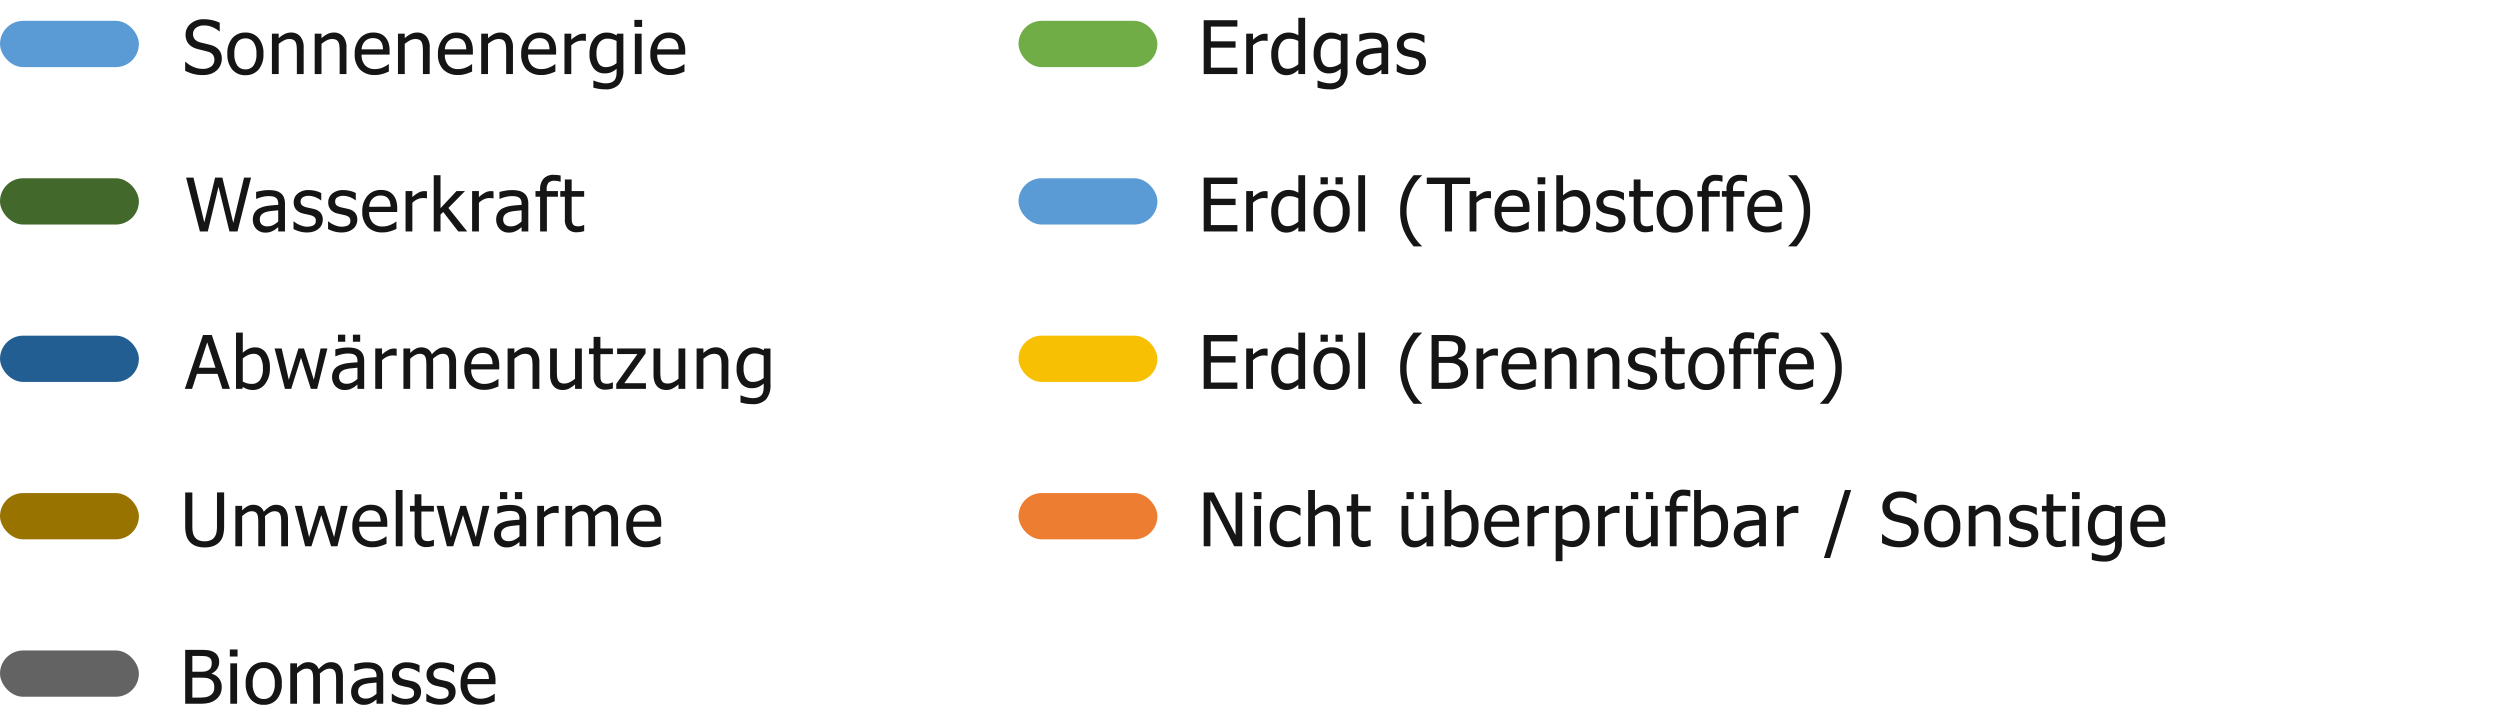 <svg xmlns="http://www.w3.org/2000/svg" width="540" height="155"><g data-name="Group 10878"><g data-name="Group 10899"><g data-name="Group 10900"><g data-name="Group 10905" transform="translate(-116.093 -391.913)"><path fill="#151515" d="M384.413 509.913h-1.734l-5.141-10.031v10.031h-1.445V498.28h2.2l4.68 9.211v-9.211h1.44zm4.062 0h-1.469v-8.727h1.469zm.1-10.187h-1.67v-1.524h1.672zm5.845 10.387a4.719 4.719 0 0 1-1.648-.277 3.387 3.387 0 0 1-1.289-.84 3.829 3.829 0 0 1-.836-1.418 6.143 6.143 0 0 1-.3-2.012 5.734 5.734 0 0 1 .309-1.984 4.278 4.278 0 0 1 .824-1.406 3.416 3.416 0 0 1 1.285-.879 4.4 4.4 0 0 1 1.652-.309 4.74 4.74 0 0 1 1.387.2 7.378 7.378 0 0 1 1.191.469v1.647h-.082q-.156-.133-.4-.3a5.125 5.125 0 0 0-.6-.352 3.918 3.918 0 0 0-.719-.273 2.923 2.923 0 0 0-.8-.117 2.23 2.23 0 0 0-1.832.863 3.816 3.816 0 0 0-.691 2.441 3.855 3.855 0 0 0 .668 2.41 2.214 2.214 0 0 0 1.855.863 3.246 3.246 0 0 0 1.367-.3 4.255 4.255 0 0 0 1.152-.767h.086v1.648q-.219.1-.547.246a4.1 4.1 0 0 1-.594.215q-.375.109-.672.168a4.081 4.081 0 0 1-.766.064zm11.093-.2h-1.468v-4.969a10.03 10.03 0 0 0-.059-1.121 2.383 2.383 0 0 0-.223-.832 1.145 1.145 0 0 0-.5-.488 1.981 1.981 0 0 0-.875-.16 2.5 2.5 0 0 0-1.129.293 5.822 5.822 0 0 0-1.137.762v6.515h-1.468v-12.156h1.469v4.4a5.776 5.776 0 0 1 1.3-.9 3.044 3.044 0 0 1 1.352-.312 2.513 2.513 0 0 1 2.016.848 3.675 3.675 0 0 1 .727 2.457zm5.023.172a2.509 2.509 0 0 1-1.875-.684 2.986 2.986 0 0 1-.672-2.16v-4.836h-.992v-1.219h.992v-2.507h1.469v2.507h2.7v1.219h-2.7v4.148q0 .664.023 1.023a1.74 1.74 0 0 0 .18.672.858.858 0 0 0 .43.41 1.955 1.955 0 0 0 .8.137 2.308 2.308 0 0 0 .7-.105 4.155 4.155 0 0 0 .484-.176h.086v1.32a7.1 7.1 0 0 1-.84.184 5.122 5.122 0 0 1-.784.067zm15.149-.172h-1.472v-.969a6.4 6.4 0 0 1-1.289.9 2.966 2.966 0 0 1-1.359.309 3.055 3.055 0 0 1-1.074-.187 2.251 2.251 0 0 1-.879-.594 2.8 2.8 0 0 1-.582-1.023 4.751 4.751 0 0 1-.207-1.5v-5.663h1.469v4.969a10.76 10.76 0 0 0 .051 1.152 2.252 2.252 0 0 0 .23.8 1.129 1.129 0 0 0 .488.492 2.011 2.011 0 0 0 .887.156 2.578 2.578 0 0 0 1.148-.3 5.244 5.244 0 0 0 1.117-.75v-6.519h1.469zm-.993-10.187h-1.57v-1.524h1.57zm-3.227 0h-1.57v-1.524h1.57zm12.468 5.8a4.745 4.745 0 0 0-.477-2.371 1.643 1.643 0 0 0-1.531-.809 2.9 2.9 0 0 0-1.215.281 4.712 4.712 0 0 0-1.113.711v5a5.387 5.387 0 0 0 .984.387 3.7 3.7 0 0 0 .945.113 2.141 2.141 0 0 0 1.766-.8 4 4 0 0 0 .642-2.516zm1.516-.117a5.369 5.369 0 0 1-1.036 3.442 3.2 3.2 0 0 1-2.6 1.3 3.706 3.706 0 0 1-1.215-.176 5.324 5.324 0 0 1-1-.473l-.093.411h-1.375v-12.156h1.469v4.344a5.5 5.5 0 0 1 1.2-.828 3.207 3.207 0 0 1 1.469-.328 2.716 2.716 0 0 1 2.328 1.184 5.525 5.525 0 0 1 .854 3.276zm5.633 4.704a4.328 4.328 0 0 1-3.238-1.176 4.572 4.572 0 0 1-1.152-3.34 4.935 4.935 0 0 1 1.121-3.391 3.717 3.717 0 0 1 2.922-1.262 4.079 4.079 0 0 1 1.438.234 2.859 2.859 0 0 1 1.089.735 3.372 3.372 0 0 1 .719 1.223 5.454 5.454 0 0 1 .25 1.77v.8h-6.047a3.25 3.25 0 0 0 .766 2.328 2.783 2.783 0 0 0 2.117.8 4.13 4.13 0 0 0 .949-.109 4.472 4.472 0 0 0 .84-.281 6.053 6.053 0 0 0 .672-.348 4.034 4.034 0 0 0 .453-.316h.086v1.6l-.641.254a7.1 7.1 0 0 1-.687.238q-.43.117-.777.18a5.108 5.108 0 0 1-.88.061zm1.719-5.539a4.078 4.078 0 0 0-.141-1.023 2.109 2.109 0 0 0-.359-.727 1.645 1.645 0 0 0-.66-.5 2.941 2.941 0 0 0-1.992 0 2.372 2.372 0 0 0-.746.512 2.444 2.444 0 0 0-.5.762 3.28 3.28 0 0 0-.219.973zm7.859-1.812h-.078a1.643 1.643 0 0 0-.348-.059q-.184-.012-.441-.012a2.906 2.906 0 0 0-1.18.258 3.791 3.791 0 0 0-1.109.766v6.198h-1.469v-8.727h1.469v1.3a6.712 6.712 0 0 1 1.4-1 2.629 2.629 0 0 1 1.16-.293q.227 0 .34.012t.254.035zm8.781 2.555a5.371 5.371 0 0 1-1.043 3.473 3.248 3.248 0 0 1-2.637 1.293 4.042 4.042 0 0 1-1.148-.148 4.511 4.511 0 0 1-1.023-.461v3.656h-1.469v-11.944h1.469v.914a5.4 5.4 0 0 1 1.215-.824 3.228 3.228 0 0 1 1.457-.332 2.705 2.705 0 0 1 2.34 1.188 5.42 5.42 0 0 1 .839 3.187zm-1.516.164a4.662 4.662 0 0 0-.477-2.316 1.65 1.65 0 0 0-1.547-.824 2.775 2.775 0 0 0-1.207.277 5.23 5.23 0 0 0-1.105.715v4.945a5.211 5.211 0 0 0 .988.383 3.935 3.935 0 0 0 .941.1 2.1 2.1 0 0 0 1.773-.836 4.005 4.005 0 0 0 .634-2.442zm7.988-2.716h-.078a1.643 1.643 0 0 0-.348-.059q-.184-.012-.441-.012a2.906 2.906 0 0 0-1.18.258 3.791 3.791 0 0 0-1.113.761v6.2h-1.468v-8.727h1.468v1.3a6.712 6.712 0 0 1 1.4-1 2.629 2.629 0 0 1 1.16-.293q.227 0 .34.012t.26.028zm8.254 7.148h-1.469v-.969a6.4 6.4 0 0 1-1.289.9 2.966 2.966 0 0 1-1.359.309 3.055 3.055 0 0 1-1.074-.187 2.251 2.251 0 0 1-.879-.594 2.8 2.8 0 0 1-.582-1.023 4.751 4.751 0 0 1-.207-1.5v-5.663h1.469v4.969a10.761 10.761 0 0 0 .051 1.152 2.252 2.252 0 0 0 .23.8 1.129 1.129 0 0 0 .488.492 2.011 2.011 0 0 0 .887.156 2.578 2.578 0 0 0 1.148-.3 5.244 5.244 0 0 0 1.117-.75v-6.519h1.469zm-.992-10.187h-1.57v-1.524h1.57zm-3.227 0h-1.57v-1.524h1.57zm11.258-.562h-.078a4.5 4.5 0 0 0-1.219-.2 1.762 1.762 0 0 0-1.324.418 2.213 2.213 0 0 0-.395 1.512v.3h2.43v1.211h-2.383v7.508h-1.469v-7.508h-.992v-1.219h.992v-.289a3.416 3.416 0 0 1 .758-2.4 2.81 2.81 0 0 1 2.172-.82 7.284 7.284 0 0 1 .8.043q.391.043.711.1zm6.625 6.359a4.745 4.745 0 0 0-.477-2.371 1.643 1.643 0 0 0-1.531-.809 2.9 2.9 0 0 0-1.215.281 4.712 4.712 0 0 0-1.113.711v5a5.387 5.387 0 0 0 .984.387 3.7 3.7 0 0 0 .945.113 2.141 2.141 0 0 0 1.766-.8 4 4 0 0 0 .641-2.513zm1.516-.117a5.369 5.369 0 0 1-1.039 3.445 3.2 3.2 0 0 1-2.6 1.3 3.706 3.706 0 0 1-1.215-.176 5.324 5.324 0 0 1-1-.473l-.094.406h-1.375v-12.151h1.469v4.344a5.5 5.5 0 0 1 1.2-.828 3.207 3.207 0 0 1 1.469-.328 2.716 2.716 0 0 1 2.328 1.184 5.525 5.525 0 0 1 .856 3.276zm6.718 2.359v-2.422q-.523.047-1.324.129a7.141 7.141 0 0 0-1.293.23 2.358 2.358 0 0 0-.969.551 1.375 1.375 0 0 0-.383 1.035 1.453 1.453 0 0 0 .422 1.133 1.779 1.779 0 0 0 1.234.383 2.625 2.625 0 0 0 1.258-.3 5.459 5.459 0 0 0 1.055-.739zm0 1.219q-.18.133-.48.371a3.388 3.388 0 0 1-.582.379 4.377 4.377 0 0 1-.754.313 3.7 3.7 0 0 1-1.02.109 2.641 2.641 0 0 1-1.875-.773 2.665 2.665 0 0 1-.562-.887 3.19 3.19 0 0 1 .172-2.656 2.613 2.613 0 0 1 1.211-1.012 6.013 6.013 0 0 1 1.738-.466q1-.129 2.156-.191v-.281a1.889 1.889 0 0 0-.156-.832 1.157 1.157 0 0 0-.437-.488 1.719 1.719 0 0 0-.687-.238 5.85 5.85 0 0 0-.836-.059 5.632 5.632 0 0 0-1.2.152 8.025 8.025 0 0 0-1.375.441h-.086v-1.492q.406-.117 1.164-.258a8.208 8.208 0 0 1 1.5-.141 6.946 6.946 0 0 1 1.516.141 2.917 2.917 0 0 1 1.109.508 2.177 2.177 0 0 1 .711.93 3.662 3.662 0 0 1 .234 1.391v5.968h-1.461zm8.468-6.219h-.078a1.643 1.643 0 0 0-.348-.059q-.184-.012-.441-.012a2.906 2.906 0 0 0-1.18.258 3.791 3.791 0 0 0-1.109.766v6.195h-1.464v-8.727h1.469v1.3a6.712 6.712 0 0 1 1.4-1 2.628 2.628 0 0 1 1.16-.293q.227 0 .34.012t.254.035zm11.406-5.008-4.555 14.688h-1.32l4.531-14.687zm10.492 12.367a7.683 7.683 0 0 1-2.152-.262 10.606 10.606 0 0 1-1.666-.649v-1.933h.109a5.6 5.6 0 0 0 1.734 1.113 4.941 4.941 0 0 0 1.867.395 3.01 3.01 0 0 0 1.938-.535 1.73 1.73 0 0 0 .652-1.41 1.779 1.779 0 0 0-.344-1.133 2.045 2.045 0 0 0-1.094-.648q-.539-.156-.984-.258t-1.117-.273a5.337 5.337 0 0 1-1.078-.4 3.04 3.04 0 0 1-.844-.633 2.731 2.731 0 0 1-.559-.9 3.336 3.336 0 0 1-.2-1.2 3.017 3.017 0 0 1 1.1-2.371 4.134 4.134 0 0 1 2.813-.957 8.428 8.428 0 0 1 1.848.2 7.406 7.406 0 0 1 1.613.555v1.846h-.117a5.127 5.127 0 0 0-1.422-.887 4.5 4.5 0 0 0-1.82-.379 2.807 2.807 0 0 0-1.742.5 1.584 1.584 0 0 0-.664 1.324 1.706 1.706 0 0 0 .391 1.18 2.281 2.281 0 0 0 1.133.641q.492.133 1.2.3t1.18.309a3.319 3.319 0 0 1 1.758 1.109 2.967 2.967 0 0 1 .555 1.828 3.459 3.459 0 0 1-.277 1.344 3.167 3.167 0 0 1-.777 1.125 4.069 4.069 0 0 1-1.27.781 4.944 4.944 0 0 1-1.765.278zm13.086-4.57a4.964 4.964 0 0 1-1.062 3.4 3.592 3.592 0 0 1-2.828 1.2 3.544 3.544 0 0 1-2.865-1.241 5.055 5.055 0 0 1-1.043-3.363 4.949 4.949 0 0 1 1.074-3.4 3.917 3.917 0 0 1 5.66 0 4.982 4.982 0 0 1 1.06 3.404zm-1.516 0a4.2 4.2 0 0 0-.617-2.52 2.3 2.3 0 0 0-3.527 0 4.179 4.179 0 0 0-.621 2.52 4.18 4.18 0 0 0 .621 2.488 2.268 2.268 0 0 0 3.523.016 4.169 4.169 0 0 0 .62-2.504zm10.202 4.359h-1.469v-4.969a10.03 10.03 0 0 0-.059-1.121 2.383 2.383 0 0 0-.223-.832 1.145 1.145 0 0 0-.5-.488 1.981 1.981 0 0 0-.875-.16 2.5 2.5 0 0 0-1.129.293 5.822 5.822 0 0 0-1.137.762v6.515h-1.469v-8.727h1.471v.969a5.776 5.776 0 0 1 1.3-.9 3.044 3.044 0 0 1 1.352-.312 2.513 2.513 0 0 1 2.016.848 3.675 3.675 0 0 1 .727 2.457zm4.742.211a5.538 5.538 0 0 1-1.637-.234 7.3 7.3 0 0 1-1.262-.5v-1.649h.078q.188.148.441.328a4.367 4.367 0 0 0 .676.375 6.191 6.191 0 0 0 .824.3 3.276 3.276 0 0 0 .934.133 3.728 3.728 0 0 0 .75-.082 1.817 1.817 0 0 0 .594-.207 1.236 1.236 0 0 0 .395-.383 1.215 1.215 0 0 0 .121-.609 1.027 1.027 0 0 0-.285-.789 2.349 2.349 0 0 0-1.012-.445q-.281-.07-.734-.164t-.836-.2a2.668 2.668 0 0 1-1.453-.895 2.375 2.375 0 0 1-.453-1.465 2.385 2.385 0 0 1 .891-1.922 3.578 3.578 0 0 1 2.367-.742 6.128 6.128 0 0 1 1.461.18 5.117 5.117 0 0 1 1.234.453v1.57h-.078a4.588 4.588 0 0 0-1.254-.7 3.965 3.965 0 0 0-1.394-.264 2.316 2.316 0 0 0-1.227.3 1.008 1.008 0 0 0-.5.922 1.048 1.048 0 0 0 .3.816 2.291 2.291 0 0 0 .953.441q.328.086.73.168t.848.191a2.75 2.75 0 0 1 1.457.8 2.257 2.257 0 0 1 .488 1.531 2.609 2.609 0 0 1-.223 1.066 2.352 2.352 0 0 1-.652.863 3.334 3.334 0 0 1-1.059.594 4.6 4.6 0 0 1-1.483.219zm7.742-.039a2.509 2.509 0 0 1-1.875-.684 2.986 2.986 0 0 1-.672-2.16v-4.836h-.992v-1.219h.992v-2.507h1.473v2.507h2.7v1.219h-2.7v4.148q0 .664.023 1.023a1.74 1.74 0 0 0 .18.672.858.858 0 0 0 .43.41 1.955 1.955 0 0 0 .8.137 2.308 2.308 0 0 0 .7-.105 4.155 4.155 0 0 0 .484-.176h.086v1.32a7.1 7.1 0 0 1-.84.184 5.122 5.122 0 0 1-.789.067zm4.526-.172h-1.469v-8.727h1.469zm.1-10.187h-1.672v-1.524h1.672zm7.625 7.82v-4.789a5.119 5.119 0 0 0-1.012-.379 3.9 3.9 0 0 0-.926-.113 2.108 2.108 0 0 0-1.758.82 3.751 3.751 0 0 0-.641 2.352 4.105 4.105 0 0 0 .488 2.211 1.741 1.741 0 0 0 1.582.758 3.345 3.345 0 0 0 1.176-.227 3.7 3.7 0 0 0 1.097-.633zm-4.932 3.767q.148.062.438.168t.656.2q.406.1.75.164a4.2 4.2 0 0 0 .75.063 3.255 3.255 0 0 0 1.152-.18 1.734 1.734 0 0 0 .738-.5 1.92 1.92 0 0 0 .352-.742 4.122 4.122 0 0 0 .1-.961v-.766a4.56 4.56 0 0 1-1.164.762 3.621 3.621 0 0 1-1.43.246 2.877 2.877 0 0 1-2.375-1.109 5.017 5.017 0 0 1-.883-3.187 5.629 5.629 0 0 1 .3-1.926 4.405 4.405 0 0 1 .823-1.432 3.393 3.393 0 0 1 1.164-.867 3.332 3.332 0 0 1 1.391-.3 3.843 3.843 0 0 1 1.176.16 4.908 4.908 0 0 1 1 .457l.086-.375h1.383v7.734a4.657 4.657 0 0 1-.969 3.258 3.863 3.863 0 0 1-2.961 1.033 8.7 8.7 0 0 1-1.309-.1 9.258 9.258 0 0 1-1.246-.273v-1.527zm12.64-1.2a4.328 4.328 0 0 1-3.238-1.176 4.572 4.572 0 0 1-1.152-3.34 4.935 4.935 0 0 1 1.117-3.395 3.717 3.717 0 0 1 2.922-1.262 4.079 4.079 0 0 1 1.438.234 2.859 2.859 0 0 1 1.093.739 3.372 3.372 0 0 1 .719 1.223 5.454 5.454 0 0 1 .25 1.77v.8h-6.047a3.25 3.25 0 0 0 .766 2.328 2.783 2.783 0 0 0 2.117.8 4.13 4.13 0 0 0 .949-.109 4.473 4.473 0 0 0 .84-.281 6.054 6.054 0 0 0 .672-.348 4.034 4.034 0 0 0 .453-.316h.086v1.6l-.641.254a7.1 7.1 0 0 1-.687.238q-.43.117-.777.18a5.107 5.107 0 0 1-.879.061zm1.719-5.539a4.079 4.079 0 0 0-.141-1.023 2.109 2.109 0 0 0-.359-.727 1.645 1.645 0 0 0-.66-.5 2.941 2.941 0 0 0-1.992 0 2.372 2.372 0 0 0-.746.512 2.444 2.444 0 0 0-.5.762 3.28 3.28 0 0 0-.219.973z" data-name="Path 5984"/><rect width="30" height="10" fill="#ed7d31" data-name="Rectangle 720" rx="5" transform="translate(336.093 498.413)"/></g><g data-name="Group 10906" transform="translate(-116.093 -425.913)"><path fill="#151515" d="M376.093 509.913V498.28h7.273v1.375h-5.726v3.188h5.336v1.37h-5.336v4.32h5.726v1.38zm13.8-7.148h-.078a1.643 1.643 0 0 0-.348-.059q-.184-.012-.441-.012a2.906 2.906 0 0 0-1.18.258 3.791 3.791 0 0 0-1.109.766v6.195h-1.465v-8.727h1.469v1.3a6.712 6.712 0 0 1 1.4-1 2.629 2.629 0 0 1 1.16-.293q.227 0 .34.012t.254.035zm8.105 7.148h-1.468v-.891q-.344.289-.594.477a3.279 3.279 0 0 1-.586.344 3.371 3.371 0 0 1-.648.23 3.316 3.316 0 0 1-.781.082 2.949 2.949 0 0 1-1.316-.3 2.8 2.8 0 0 1-1.027-.867 4.278 4.278 0 0 1-.665-1.423 7.337 7.337 0 0 1-.235-1.952 5.975 5.975 0 0 1 .3-1.988 4.692 4.692 0 0 1 .82-1.465 3.4 3.4 0 0 1 1.152-.895 3.239 3.239 0 0 1 1.418-.324 4.009 4.009 0 0 1 1.141.145 5.013 5.013 0 0 1 1.023.449v-3.781h1.469zm-1.468-2.125v-5.031a4.8 4.8 0 0 0-.98-.367 4.124 4.124 0 0 0-.941-.1 2.1 2.1 0 0 0-1.773.848 4.008 4.008 0 0 0-.641 2.449 4.607 4.607 0 0 0 .492 2.355 1.7 1.7 0 0 0 1.578.816 2.836 2.836 0 0 0 1.164-.262 4.474 4.474 0 0 0 1.101-.708zm11.093-2.234a4.964 4.964 0 0 1-1.063 3.4 3.592 3.592 0 0 1-2.828 1.2 3.544 3.544 0 0 1-2.863-1.241 5.055 5.055 0 0 1-1.043-3.363 4.949 4.949 0 0 1 1.074-3.4 3.6 3.6 0 0 1 2.832-1.211 3.581 3.581 0 0 1 2.828 1.207 4.982 4.982 0 0 1 1.063 3.408zm-1.516 0a4.2 4.2 0 0 0-.617-2.52 2.065 2.065 0 0 0-1.758-.821 2.084 2.084 0 0 0-1.77.824 4.179 4.179 0 0 0-.621 2.52 4.18 4.18 0 0 0 .621 2.488 2.063 2.063 0 0 0 1.77.848 2.061 2.061 0 0 0 1.754-.832 4.169 4.169 0 0 0 .621-2.507zm.023-5.828h-1.57v-1.523h1.57zm-3.227 0h-1.57v-1.523h1.57zm8.048 10.187h-1.469v-12.156h1.469zm12.28 3.219h-1.789a13.792 13.792 0 0 1-2.136-3.419 10.727 10.727 0 0 1-.777-4.266 10.873 10.873 0 0 1 .77-4.238 13.216 13.216 0 0 1 2.145-3.449h1.789v.078a9.86 9.86 0 0 0-1.207 1.316 10.477 10.477 0 0 0-1.066 1.738 10.954 10.954 0 0 0-.762 2.117 9.89 9.89 0 0 0-.293 2.438 9.816 9.816 0 0 0 .285 2.445 11.249 11.249 0 0 0 .77 2.109 9.974 9.974 0 0 0 1.07 1.738 9.888 9.888 0 0 0 1.2 1.316zm9.969-6.789a3.414 3.414 0 0 1-.328 1.531 3.093 3.093 0 0 1-.883 1.094 4.086 4.086 0 0 1-1.406.73 7.212 7.212 0 0 1-1.938.215h-3.332V498.28h3.086a15.5 15.5 0 0 1 1.863.082 3.477 3.477 0 0 1 1.191.387 2.149 2.149 0 0 1 .914.879 2.68 2.68 0 0 1 .289 1.277 2.582 2.582 0 0 1-.434 1.469 2.929 2.929 0 0 1-1.2 1.016v.063a2.907 2.907 0 0 1 1.609 1.027 2.979 2.979 0 0 1 .569 1.863zm-2.156-5.219a1.749 1.749 0 0 0-.141-.73 1.065 1.065 0 0 0-.453-.488 2.123 2.123 0 0 0-.836-.258q-.461-.047-1.273-.047h-1.485v3.406h1.757a5.562 5.562 0 0 0 1.07-.074 2.194 2.194 0 0 0 .711-.309 1.255 1.255 0 0 0 .5-.594 2.426 2.426 0 0 0 .15-.906zm.547 5.281a2.7 2.7 0 0 0-.188-1.082 1.567 1.567 0 0 0-.758-.723 2.3 2.3 0 0 0-.8-.25 10.5 10.5 0 0 0-1.23-.055h-1.759v4.3h1.257a10.668 10.668 0 0 0 1.6-.094 2.5 2.5 0 0 0 1.031-.4 1.974 1.974 0 0 0 .641-.691 2.156 2.156 0 0 0 .206-1.005zm8.054-3.641h-.078a1.643 1.643 0 0 0-.348-.059q-.184-.012-.441-.012a2.906 2.906 0 0 0-1.18.258 3.791 3.791 0 0 0-1.109.766v6.196h-1.469v-8.727h1.469v1.3a6.712 6.712 0 0 1 1.4-1 2.629 2.629 0 0 1 1.16-.293q.227 0 .34.012t.254.035zm5.168 7.349a4.328 4.328 0 0 1-3.235-1.173 4.572 4.572 0 0 1-1.152-3.34 4.935 4.935 0 0 1 1.117-3.394 3.717 3.717 0 0 1 2.922-1.262 4.079 4.079 0 0 1 1.438.234 2.859 2.859 0 0 1 1.093.735 3.372 3.372 0 0 1 .717 1.223 5.454 5.454 0 0 1 .25 1.77v.8h-6.05a3.25 3.25 0 0 0 .766 2.328 2.783 2.783 0 0 0 2.117.8 4.13 4.13 0 0 0 .949-.109 4.472 4.472 0 0 0 .84-.281 6.053 6.053 0 0 0 .672-.348 4.034 4.034 0 0 0 .453-.316h.086v1.6l-.641.254a7.1 7.1 0 0 1-.687.238q-.43.117-.777.18a5.107 5.107 0 0 1-.878.061zm1.719-5.539a4.078 4.078 0 0 0-.141-1.023 2.109 2.109 0 0 0-.359-.727 1.645 1.645 0 0 0-.66-.5 2.54 2.54 0 0 0-1-.172 2.525 2.525 0 0 0-1 .176 2.372 2.372 0 0 0-.746.512 2.444 2.444 0 0 0-.5.762 3.28 3.28 0 0 0-.213.975zm10.097 5.339h-1.469v-4.969a10.03 10.03 0 0 0-.059-1.121 2.383 2.383 0 0 0-.223-.832 1.145 1.145 0 0 0-.5-.488 1.981 1.981 0 0 0-.875-.16 2.5 2.5 0 0 0-1.129.293 5.821 5.821 0 0 0-1.137.762v6.515h-1.468v-8.727h1.469v.969a5.776 5.776 0 0 1 1.3-.9 3.044 3.044 0 0 1 1.352-.312 2.513 2.513 0 0 1 2.016.848 3.675 3.675 0 0 1 .727 2.457zm9.242 0h-1.469v-4.969a10.03 10.03 0 0 0-.059-1.121 2.383 2.383 0 0 0-.223-.832 1.145 1.145 0 0 0-.5-.488 1.981 1.981 0 0 0-.875-.16 2.5 2.5 0 0 0-1.129.293 5.821 5.821 0 0 0-1.137.762v6.515h-1.466v-8.727h1.469v.969a5.776 5.776 0 0 1 1.3-.9 3.044 3.044 0 0 1 1.352-.312 2.513 2.513 0 0 1 2.016.848 3.675 3.675 0 0 1 .727 2.457zm4.742.211a5.538 5.538 0 0 1-1.637-.234 7.3 7.3 0 0 1-1.262-.5v-1.649h.078q.188.148.441.328a4.367 4.367 0 0 0 .68.375 6.192 6.192 0 0 0 .824.3 3.276 3.276 0 0 0 .934.133 3.728 3.728 0 0 0 .75-.082 1.817 1.817 0 0 0 .592-.202 1.236 1.236 0 0 0 .395-.383 1.215 1.215 0 0 0 .121-.609 1.027 1.027 0 0 0-.285-.789 2.349 2.349 0 0 0-1.012-.445q-.281-.07-.734-.164t-.836-.2a2.668 2.668 0 0 1-1.453-.895 2.375 2.375 0 0 1-.453-1.465 2.385 2.385 0 0 1 .888-1.93 3.578 3.578 0 0 1 2.369-.737 6.129 6.129 0 0 1 1.461.18 5.117 5.117 0 0 1 1.234.453v1.57h-.078a4.588 4.588 0 0 0-1.254-.7 3.965 3.965 0 0 0-1.396-.266 2.316 2.316 0 0 0-1.227.3 1.008 1.008 0 0 0-.5.922 1.048 1.048 0 0 0 .3.816 2.291 2.291 0 0 0 .953.441q.328.086.73.168t.848.191a2.75 2.75 0 0 1 1.457.8 2.256 2.256 0 0 1 .488 1.531 2.609 2.609 0 0 1-.223 1.066 2.352 2.352 0 0 1-.652.863 3.334 3.334 0 0 1-1.061.61 4.6 4.6 0 0 1-1.48.203zm7.742-.039a2.509 2.509 0 0 1-1.875-.684 2.986 2.986 0 0 1-.672-2.16v-4.836h-.995v-1.219h.992v-2.508h1.469v2.508h2.7v1.219h-2.7v4.148q0 .664.023 1.023a1.74 1.74 0 0 0 .18.672.858.858 0 0 0 .43.41 1.955 1.955 0 0 0 .8.137 2.308 2.308 0 0 0 .7-.105 4.155 4.155 0 0 0 .484-.176h.086v1.32a7.1 7.1 0 0 1-.84.184 5.122 5.122 0 0 1-.783.067zm10.211-4.531a4.964 4.964 0 0 1-1.062 3.4 3.592 3.592 0 0 1-2.828 1.2 3.544 3.544 0 0 1-2.863-1.241 5.055 5.055 0 0 1-1.043-3.363 4.949 4.949 0 0 1 1.074-3.4 3.6 3.6 0 0 1 2.832-1.211 3.581 3.581 0 0 1 2.828 1.207 4.982 4.982 0 0 1 1.061 3.408zm-1.516 0a4.2 4.2 0 0 0-.617-2.52 2.065 2.065 0 0 0-1.758-.824 2.084 2.084 0 0 0-1.77.824 4.179 4.179 0 0 0-.621 2.52 4.18 4.18 0 0 0 .621 2.488 2.063 2.063 0 0 0 1.77.848 2.06 2.06 0 0 0 1.754-.832 4.169 4.169 0 0 0 .62-2.504zm7.937-6.391h-.074a3.7 3.7 0 0 0-.562-.137 3.73 3.73 0 0 0-.656-.066 1.762 1.762 0 0 0-1.324.418 2.213 2.213 0 0 0-.395 1.512v.3h2.43v1.219h-2.393v7.504h-1.469v-7.508h-.992v-1.219h.992v-.289a3.416 3.416 0 0 1 .758-2.4 2.81 2.81 0 0 1 2.172-.82 7.284 7.284 0 0 1 .8.043q.391.043.711.1zm5.3 0h-.074a3.7 3.7 0 0 0-.562-.137 3.73 3.73 0 0 0-.656-.066 1.762 1.762 0 0 0-1.324.418 2.213 2.213 0 0 0-.395 1.512v.3h2.43v1.219h-2.383v7.504h-1.47v-7.508h-.992v-1.219h.992v-.289a3.416 3.416 0 0 1 .758-2.4 2.81 2.81 0 0 1 2.172-.82 7.284 7.284 0 0 1 .8.043q.391.043.711.1zm4.457 10.95a4.328 4.328 0 0 1-3.238-1.176 4.572 4.572 0 0 1-1.152-3.34 4.935 4.935 0 0 1 1.117-3.395 3.717 3.717 0 0 1 2.922-1.262 4.079 4.079 0 0 1 1.438.234 2.859 2.859 0 0 1 1.092.739 3.372 3.372 0 0 1 .719 1.223 5.454 5.454 0 0 1 .25 1.77v.8h-6.047a3.25 3.25 0 0 0 .766 2.328 2.783 2.783 0 0 0 2.117.8 4.13 4.13 0 0 0 .949-.109 4.472 4.472 0 0 0 .84-.281 6.054 6.054 0 0 0 .672-.348 4.034 4.034 0 0 0 .453-.316h.086v1.6l-.641.254a7.1 7.1 0 0 1-.687.238q-.43.117-.777.18a5.107 5.107 0 0 1-.879.061zm1.719-5.539a4.079 4.079 0 0 0-.141-1.023 2.109 2.109 0 0 0-.359-.727 1.645 1.645 0 0 0-.66-.5 2.54 2.54 0 0 0-1-.172 2.525 2.525 0 0 0-1 .176 2.372 2.372 0 0 0-.746.512 2.444 2.444 0 0 0-.5.762 3.28 3.28 0 0 0-.219.973zm7.45.87a10.817 10.817 0 0 1-.773 4.242 13.435 13.435 0 0 1-2.141 3.445h-1.786v-.077a10.036 10.036 0 0 0 1.211-1.324 9.528 9.528 0 0 0 1.063-1.73 11.371 11.371 0 0 0 .77-2.129 9.82 9.82 0 0 0 .285-2.426 9.956 9.956 0 0 0-.289-2.437 10.7 10.7 0 0 0-.766-2.117 10.058 10.058 0 0 0-1.078-1.742 10.358 10.358 0 0 0-1.2-1.312v-.078h1.789a13.688 13.688 0 0 1 2.137 3.438 10.755 10.755 0 0 1 .778 4.247z" data-name="Path 5983"/><rect width="30" height="10" fill="#f7c002" data-name="Rectangle 720" rx="5" transform="translate(336.093 498.413)"/></g><g data-name="Group 10907" transform="translate(-116.093 -459.913)"><path fill="#151515" d="M376.093 509.913V498.28h7.273v1.375h-5.726v3.188h5.336v1.37h-5.336v4.32h5.726v1.38zm13.8-7.148h-.078a1.643 1.643 0 0 0-.348-.059q-.184-.012-.441-.012a2.906 2.906 0 0 0-1.18.258 3.791 3.791 0 0 0-1.109.766v6.195h-1.465v-8.727h1.469v1.3a6.712 6.712 0 0 1 1.4-1 2.629 2.629 0 0 1 1.16-.293q.227 0 .34.012t.254.035zm8.105 7.148h-1.468v-.891q-.344.289-.594.477a3.279 3.279 0 0 1-.586.344 3.371 3.371 0 0 1-.648.23 3.316 3.316 0 0 1-.781.082 2.949 2.949 0 0 1-1.316-.3 2.8 2.8 0 0 1-1.027-.867 4.278 4.278 0 0 1-.665-1.423 7.337 7.337 0 0 1-.235-1.952 5.975 5.975 0 0 1 .3-1.988 4.692 4.692 0 0 1 .82-1.465 3.4 3.4 0 0 1 1.152-.895 3.239 3.239 0 0 1 1.418-.324 4.009 4.009 0 0 1 1.141.145 5.013 5.013 0 0 1 1.023.449v-3.781h1.469zm-1.468-2.125v-5.031a4.8 4.8 0 0 0-.98-.367 4.124 4.124 0 0 0-.941-.1 2.1 2.1 0 0 0-1.773.848 4.008 4.008 0 0 0-.641 2.449 4.607 4.607 0 0 0 .492 2.355 1.7 1.7 0 0 0 1.578.816 2.836 2.836 0 0 0 1.164-.262 4.474 4.474 0 0 0 1.101-.708zm11.093-2.234a4.964 4.964 0 0 1-1.063 3.4 3.592 3.592 0 0 1-2.828 1.2 3.544 3.544 0 0 1-2.863-1.241 5.055 5.055 0 0 1-1.043-3.363 4.949 4.949 0 0 1 1.074-3.4 3.6 3.6 0 0 1 2.832-1.211 3.581 3.581 0 0 1 2.828 1.207 4.982 4.982 0 0 1 1.063 3.408zm-1.516 0a4.2 4.2 0 0 0-.617-2.52 2.065 2.065 0 0 0-1.758-.821 2.084 2.084 0 0 0-1.77.824 4.179 4.179 0 0 0-.621 2.52 4.18 4.18 0 0 0 .621 2.488 2.063 2.063 0 0 0 1.77.848 2.061 2.061 0 0 0 1.754-.832 4.169 4.169 0 0 0 .621-2.507zm.023-5.828h-1.57v-1.523h1.57zm-3.227 0h-1.57v-1.523h1.57zm8.048 10.187h-1.469v-12.156h1.469zm12.28 3.219h-1.789a13.792 13.792 0 0 1-2.136-3.419 10.727 10.727 0 0 1-.777-4.266 10.873 10.873 0 0 1 .77-4.238 13.216 13.216 0 0 1 2.145-3.449h1.789v.078a9.86 9.86 0 0 0-1.207 1.316 10.477 10.477 0 0 0-1.066 1.738 10.954 10.954 0 0 0-.762 2.117 9.89 9.89 0 0 0-.293 2.438 9.816 9.816 0 0 0 .285 2.445 11.249 11.249 0 0 0 .77 2.109 9.974 9.974 0 0 0 1.07 1.738 9.888 9.888 0 0 0 1.2 1.316zm4.953-3.219v-10.258h-3.906v-1.375h9.359v1.375h-3.906v10.258zm9.969-7.148h-.078a1.643 1.643 0 0 0-.348-.059q-.184-.012-.441-.012a2.906 2.906 0 0 0-1.18.258 3.791 3.791 0 0 0-1.109.766v6.195h-1.469v-8.727h1.469v1.3a6.712 6.712 0 0 1 1.4-1 2.629 2.629 0 0 1 1.16-.293q.227 0 .34.012t.254.035zm5.171 7.348a4.328 4.328 0 0 1-3.238-1.173 4.572 4.572 0 0 1-1.152-3.34 4.935 4.935 0 0 1 1.117-3.395 3.717 3.717 0 0 1 2.922-1.261 4.079 4.079 0 0 1 1.438.234 2.859 2.859 0 0 1 1.093.735 3.372 3.372 0 0 1 .719 1.223 5.454 5.454 0 0 1 .25 1.77v.8h-6.047a3.25 3.25 0 0 0 .766 2.328 2.783 2.783 0 0 0 2.117.8 4.13 4.13 0 0 0 .949-.109 4.472 4.472 0 0 0 .84-.281 6.053 6.053 0 0 0 .672-.348 4.034 4.034 0 0 0 .453-.316h.09v1.6l-.641.254a7.1 7.1 0 0 1-.687.238q-.43.117-.777.18a5.107 5.107 0 0 1-.884.061zm1.719-5.536a4.078 4.078 0 0 0-.141-1.023 2.109 2.109 0 0 0-.359-.727 1.645 1.645 0 0 0-.66-.5 2.54 2.54 0 0 0-1-.172 2.525 2.525 0 0 0-1 .176 2.372 2.372 0 0 0-.746.512 2.444 2.444 0 0 0-.5.762 3.28 3.28 0 0 0-.219.973zm4.734 5.336h-1.464v-8.727h1.469zm.1-10.187h-1.67v-1.523h1.672zm8.179 5.8a4.745 4.745 0 0 0-.477-2.371 1.643 1.643 0 0 0-1.531-.809 2.9 2.9 0 0 0-1.215.281 4.712 4.712 0 0 0-1.113.711v5a5.387 5.387 0 0 0 .984.387 3.7 3.7 0 0 0 .945.113 2.141 2.141 0 0 0 1.766-.8 4 4 0 0 0 .643-2.516zm1.516-.117a5.369 5.369 0 0 1-1.039 3.445 3.2 3.2 0 0 1-2.6 1.3 3.706 3.706 0 0 1-1.215-.175 5.324 5.324 0 0 1-1-.473l-.09.407h-1.375v-12.156h1.469v4.344a5.5 5.5 0 0 1 1.2-.828 3.207 3.207 0 0 1 1.469-.328 2.716 2.716 0 0 1 2.328 1.184 5.525 5.525 0 0 1 .855 3.276zm4.2 4.719a5.538 5.538 0 0 1-1.637-.234 7.3 7.3 0 0 1-1.262-.5v-1.653h.078q.188.148.441.328a4.367 4.367 0 0 0 .676.375 6.192 6.192 0 0 0 .824.3 3.276 3.276 0 0 0 .934.133 3.728 3.728 0 0 0 .75-.082 1.817 1.817 0 0 0 .594-.207 1.236 1.236 0 0 0 .395-.383 1.215 1.215 0 0 0 .121-.609 1.027 1.027 0 0 0-.285-.789 2.349 2.349 0 0 0-1.012-.445q-.281-.07-.734-.164t-.836-.2a2.668 2.668 0 0 1-1.453-.895 2.375 2.375 0 0 1-.453-1.463 2.385 2.385 0 0 1 .895-1.927 3.578 3.578 0 0 1 2.367-.742 6.129 6.129 0 0 1 1.461.18 5.117 5.117 0 0 1 1.234.453v1.57h-.078a4.588 4.588 0 0 0-1.254-.7 3.965 3.965 0 0 0-1.394-.261 2.316 2.316 0 0 0-1.227.3 1.008 1.008 0 0 0-.5.922 1.048 1.048 0 0 0 .3.816 2.291 2.291 0 0 0 .953.441q.328.086.73.168t.848.191a2.75 2.75 0 0 1 1.457.8 2.256 2.256 0 0 1 .488 1.531 2.609 2.609 0 0 1-.223 1.066 2.352 2.352 0 0 1-.652.863 3.334 3.334 0 0 1-1.059.594 4.6 4.6 0 0 1-1.483.219zm7.746-.043a2.509 2.509 0 0 1-1.875-.684 2.986 2.986 0 0 1-.672-2.16v-4.836h-.992v-1.219h.992v-2.508h1.469v2.508h2.7v1.219h-2.7v4.148q0 .664.023 1.023a1.74 1.74 0 0 0 .18.672.858.858 0 0 0 .43.41 1.955 1.955 0 0 0 .8.137 2.308 2.308 0 0 0 .7-.105 4.155 4.155 0 0 0 .484-.176h.086v1.32a7.1 7.1 0 0 1-.84.184 5.122 5.122 0 0 1-.785.067zm10.211-4.531a4.964 4.964 0 0 1-1.062 3.4 3.592 3.592 0 0 1-2.828 1.2 3.544 3.544 0 0 1-2.864-1.241 5.055 5.055 0 0 1-1.043-3.363 4.949 4.949 0 0 1 1.074-3.4 3.6 3.6 0 0 1 2.832-1.211 3.581 3.581 0 0 1 2.828 1.207 4.982 4.982 0 0 1 1.063 3.408zm-1.516 0a4.2 4.2 0 0 0-.617-2.52 2.065 2.065 0 0 0-1.758-.824 2.084 2.084 0 0 0-1.77.824 4.179 4.179 0 0 0-.621 2.52 4.18 4.18 0 0 0 .621 2.488 2.063 2.063 0 0 0 1.77.848 2.06 2.06 0 0 0 1.754-.832 4.169 4.169 0 0 0 .621-2.504zm7.937-6.391h-.078a3.7 3.7 0 0 0-.562-.137 3.73 3.73 0 0 0-.656-.066 1.762 1.762 0 0 0-1.324.418 2.213 2.213 0 0 0-.395 1.512v.3h2.43v1.219h-2.383v7.504h-1.469v-7.508h-.992v-1.219h.992v-.289a3.416 3.416 0 0 1 .758-2.4 2.81 2.81 0 0 1 2.172-.82 7.284 7.284 0 0 1 .8.043q.391.043.711.1zm5.3 0h-.078a3.7 3.7 0 0 0-.562-.137 3.73 3.73 0 0 0-.656-.066 1.762 1.762 0 0 0-1.324.418 2.213 2.213 0 0 0-.395 1.512v.3h2.43v1.219h-2.383v7.504h-1.469v-7.508h-.992v-1.219h.992v-.289a3.416 3.416 0 0 1 .758-2.4 2.81 2.81 0 0 1 2.172-.82 7.284 7.284 0 0 1 .8.043q.391.043.711.1zm4.458 10.95a4.328 4.328 0 0 1-3.238-1.176 4.572 4.572 0 0 1-1.152-3.34 4.935 4.935 0 0 1 1.117-3.395 3.717 3.717 0 0 1 2.922-1.262 4.079 4.079 0 0 1 1.438.234 2.859 2.859 0 0 1 1.092.739 3.372 3.372 0 0 1 .719 1.223 5.454 5.454 0 0 1 .25 1.77v.8h-6.043a3.25 3.25 0 0 0 .766 2.328 2.783 2.783 0 0 0 2.117.8 4.13 4.13 0 0 0 .949-.109 4.472 4.472 0 0 0 .84-.281 6.053 6.053 0 0 0 .672-.348 4.034 4.034 0 0 0 .453-.316h.086v1.6l-.641.254a7.1 7.1 0 0 1-.687.238q-.43.117-.777.18a5.107 5.107 0 0 1-.883.061zm1.719-5.539a4.078 4.078 0 0 0-.141-1.023 2.109 2.109 0 0 0-.359-.727 1.645 1.645 0 0 0-.66-.5 2.54 2.54 0 0 0-1-.172 2.525 2.525 0 0 0-1 .176 2.372 2.372 0 0 0-.746.512 2.444 2.444 0 0 0-.5.762 3.28 3.28 0 0 0-.219.973zm7.453.867a10.817 10.817 0 0 1-.773 4.242 13.435 13.435 0 0 1-2.141 3.445h-1.789v-.074a10.036 10.036 0 0 0 1.211-1.324 9.528 9.528 0 0 0 1.063-1.73 11.371 11.371 0 0 0 .77-2.129 9.82 9.82 0 0 0 .285-2.426 9.956 9.956 0 0 0-.289-2.437 10.7 10.7 0 0 0-.766-2.117 10.058 10.058 0 0 0-1.078-1.742 10.357 10.357 0 0 0-1.2-1.312v-.078h1.789a13.688 13.688 0 0 1 2.137 3.438 10.755 10.755 0 0 1 .78 4.247z" data-name="Path 5982"/><rect width="30" height="10" fill="#5b9bd5" data-name="Rectangle 720" rx="5" transform="translate(336.093 498.413)"/></g><g data-name="Group 10881" transform="translate(-116.093 -493.913)"><path fill="#151515" d="M376.093 509.913V498.28h7.273v1.375h-5.726v3.188h5.336v1.37h-5.336v4.32h5.726v1.38zm13.8-7.148h-.078a1.643 1.643 0 0 0-.348-.059q-.184-.012-.441-.012a2.906 2.906 0 0 0-1.18.258 3.791 3.791 0 0 0-1.109.766v6.195h-1.465v-8.727h1.469v1.3a6.712 6.712 0 0 1 1.4-1 2.629 2.629 0 0 1 1.16-.293q.227 0 .34.012t.254.035zm8.105 7.148h-1.468v-.891q-.344.289-.594.477a3.279 3.279 0 0 1-.586.344 3.371 3.371 0 0 1-.648.23 3.316 3.316 0 0 1-.781.082 2.949 2.949 0 0 1-1.316-.3 2.8 2.8 0 0 1-1.027-.867 4.278 4.278 0 0 1-.665-1.423 7.337 7.337 0 0 1-.234-1.949 5.975 5.975 0 0 1 .3-1.988 4.692 4.692 0 0 1 .82-1.465 3.4 3.4 0 0 1 1.152-.895 3.239 3.239 0 0 1 1.418-.324 4.009 4.009 0 0 1 1.141.145 5.013 5.013 0 0 1 1.023.449v-3.781h1.469zm-1.469-2.125v-5.031a4.8 4.8 0 0 0-.98-.367 4.124 4.124 0 0 0-.941-.1 2.1 2.1 0 0 0-1.773.848 4.008 4.008 0 0 0-.641 2.449 4.607 4.607 0 0 0 .492 2.355 1.7 1.7 0 0 0 1.578.816 2.836 2.836 0 0 0 1.164-.262 4.474 4.474 0 0 0 1.102-.708zm9.164-.242v-4.789a5.119 5.119 0 0 0-1.012-.379 3.9 3.9 0 0 0-.926-.113 2.108 2.108 0 0 0-1.758.82 3.751 3.751 0 0 0-.641 2.352 4.105 4.105 0 0 0 .488 2.211 1.741 1.741 0 0 0 1.582.758 3.345 3.345 0 0 0 1.176-.227 3.7 3.7 0 0 0 1.091-.633zm-4.937 3.767q.148.062.438.168t.656.2q.406.1.75.164a4.2 4.2 0 0 0 .75.063 3.255 3.255 0 0 0 1.152-.18 1.734 1.734 0 0 0 .738-.5 1.92 1.92 0 0 0 .352-.742 4.122 4.122 0 0 0 .1-.961v-.766a4.56 4.56 0 0 1-1.164.762 3.621 3.621 0 0 1-1.43.246 2.877 2.877 0 0 1-2.375-1.109 5.017 5.017 0 0 1-.883-3.187 5.629 5.629 0 0 1 .3-1.926 4.405 4.405 0 0 1 .82-1.426 3.393 3.393 0 0 1 1.164-.867 3.332 3.332 0 0 1 1.391-.3 3.843 3.843 0 0 1 1.176.16 4.909 4.909 0 0 1 1 .457l.086-.375h1.383v7.734a4.657 4.657 0 0 1-.969 3.258 3.863 3.863 0 0 1-2.959 1.027 8.7 8.7 0 0 1-1.309-.1 9.258 9.258 0 0 1-1.246-.273v-1.527zm13.726-3.547v-2.423q-.523.047-1.324.129a7.141 7.141 0 0 0-1.293.23 2.358 2.358 0 0 0-.969.551 1.375 1.375 0 0 0-.383 1.035 1.453 1.453 0 0 0 .422 1.133 1.779 1.779 0 0 0 1.234.383 2.625 2.625 0 0 0 1.258-.3 5.459 5.459 0 0 0 1.055-.739zm0 1.219q-.18.133-.48.371a3.388 3.388 0 0 1-.582.379 4.377 4.377 0 0 1-.754.313 3.7 3.7 0 0 1-1.02.109 2.641 2.641 0 0 1-1.875-.773 2.665 2.665 0 0 1-.562-.887 3.19 3.19 0 0 1 .172-2.656 2.613 2.613 0 0 1 1.211-1.012 6.013 6.013 0 0 1 1.734-.465q1-.129 2.156-.191v-.283a1.889 1.889 0 0 0-.156-.832 1.157 1.157 0 0 0-.437-.488 1.719 1.719 0 0 0-.687-.238 5.85 5.85 0 0 0-.836-.059 5.632 5.632 0 0 0-1.2.152 8.025 8.025 0 0 0-1.375.441h-.078v-1.492q.4-.117 1.16-.261a8.208 8.208 0 0 1 1.5-.141 6.946 6.946 0 0 1 1.516.141 2.917 2.917 0 0 1 1.109.508 2.177 2.177 0 0 1 .711.93 3.662 3.662 0 0 1 .234 1.391v5.971h-1.461zm6.2 1.141a5.538 5.538 0 0 1-1.637-.234 7.3 7.3 0 0 1-1.262-.5v-1.651h.078q.188.148.441.328a4.367 4.367 0 0 0 .676.375 6.191 6.191 0 0 0 .824.3 3.276 3.276 0 0 0 .934.133 3.728 3.728 0 0 0 .75-.082 1.817 1.817 0 0 0 .594-.207 1.236 1.236 0 0 0 .395-.383 1.215 1.215 0 0 0 .121-.609 1.027 1.027 0 0 0-.283-.783 2.349 2.349 0 0 0-1.012-.445q-.281-.07-.734-.164t-.836-.2a2.668 2.668 0 0 1-1.453-.895 2.375 2.375 0 0 1-.453-1.465 2.385 2.385 0 0 1 .888-1.931 3.578 3.578 0 0 1 2.367-.742 6.129 6.129 0 0 1 1.461.18 5.117 5.117 0 0 1 1.234.453v1.57h-.078a4.588 4.588 0 0 0-1.254-.7 3.965 3.965 0 0 0-1.391-.261 2.316 2.316 0 0 0-1.227.3 1.008 1.008 0 0 0-.5.922 1.048 1.048 0 0 0 .3.816 2.291 2.291 0 0 0 .953.441q.328.086.73.168t.848.191a2.75 2.75 0 0 1 1.457.8 2.257 2.257 0 0 1 .488 1.531 2.609 2.609 0 0 1-.223 1.066 2.352 2.352 0 0 1-.652.863 3.334 3.334 0 0 1-1.059.594 4.6 4.6 0 0 1-1.482.219z" data-name="Path 5981"/><rect width="30" height="10" fill="#70ad47" data-name="Rectangle 720" rx="5" transform="translate(336.093 498.413)"/></g></g><g data-name="Group 10901"><g data-name="Group 10903" transform="translate(-336.093 -357.913)"><path fill="#151515" d="M383.983 506.343a3.414 3.414 0 0 1-.328 1.531 3.093 3.093 0 0 1-.883 1.094 4.086 4.086 0 0 1-1.406.73 7.212 7.212 0 0 1-1.937.215h-3.336V498.28h3.086a15.5 15.5 0 0 1 1.863.082 3.477 3.477 0 0 1 1.191.387 2.149 2.149 0 0 1 .914.879 2.68 2.68 0 0 1 .289 1.277 2.582 2.582 0 0 1-.433 1.469 2.929 2.929 0 0 1-1.2 1.016v.063a2.907 2.907 0 0 1 1.61 1.026 2.979 2.979 0 0 1 .57 1.864zm-2.156-5.219a1.749 1.749 0 0 0-.141-.73 1.065 1.065 0 0 0-.453-.488 2.123 2.123 0 0 0-.836-.258q-.461-.047-1.273-.047h-1.484v3.406h1.757a5.562 5.562 0 0 0 1.07-.074 2.194 2.194 0 0 0 .711-.309 1.255 1.255 0 0 0 .5-.594 2.426 2.426 0 0 0 .149-.906zm.547 5.281a2.7 2.7 0 0 0-.188-1.082 1.567 1.567 0 0 0-.758-.723 2.3 2.3 0 0 0-.8-.25 10.5 10.5 0 0 0-1.23-.055h-1.758v4.3h1.257a10.668 10.668 0 0 0 1.6-.094 2.5 2.5 0 0 0 1.031-.4 1.974 1.974 0 0 0 .643-.688 2.156 2.156 0 0 0 .203-1.008zm4.929 3.508h-1.468v-8.727h1.468zm.1-10.187h-1.67v-1.523h1.672zm9.554 5.828a4.964 4.964 0 0 1-1.062 3.4 3.592 3.592 0 0 1-2.828 1.2 3.544 3.544 0 0 1-2.862-1.241 5.055 5.055 0 0 1-1.043-3.363 4.949 4.949 0 0 1 1.074-3.4 3.6 3.6 0 0 1 2.832-1.211 3.581 3.581 0 0 1 2.828 1.207 4.982 4.982 0 0 1 1.063 3.408zm-1.516 0a4.2 4.2 0 0 0-.617-2.52 2.065 2.065 0 0 0-1.755-.821 2.084 2.084 0 0 0-1.77.824 4.179 4.179 0 0 0-.621 2.52 4.18 4.18 0 0 0 .621 2.488 2.063 2.063 0 0 0 1.77.848 2.061 2.061 0 0 0 1.754-.832 4.169 4.169 0 0 0 .621-2.507zm13.252 4.359v-5.047q0-.6-.047-1.113a2.232 2.232 0 0 0-.2-.8 1.006 1.006 0 0 0-.445-.461 1.724 1.724 0 0 0-.781-.148 2.08 2.08 0 0 0-.973.277 5.092 5.092 0 0 0-1.074.8l.02.316q.012.183.012.434v5.742h-1.465v-5.047q0-.6-.047-1.113a2.232 2.232 0 0 0-.2-.8 1.006 1.006 0 0 0-.445-.461 1.724 1.724 0 0 0-.781-.148 2.032 2.032 0 0 0-1 .3 5.36 5.36 0 0 0-1.016.758v6.511h-1.464v-8.727h1.469v.969a5.309 5.309 0 0 1 1.145-.895 2.512 2.512 0 0 1 1.246-.316 2.653 2.653 0 0 1 1.371.352 2.2 2.2 0 0 1 .91 1.156 5.87 5.87 0 0 1 1.3-1.125 2.608 2.608 0 0 1 1.375-.383 2.852 2.852 0 0 1 1.023.176 2.021 2.021 0 0 1 .8.566 2.755 2.755 0 0 1 .543.992 4.937 4.937 0 0 1 .191 1.492v5.743zm8.726-2.148v-2.422q-.523.047-1.324.129a7.141 7.141 0 0 0-1.293.23 2.358 2.358 0 0 0-.969.551 1.375 1.375 0 0 0-.383 1.035 1.453 1.453 0 0 0 .422 1.133 1.779 1.779 0 0 0 1.234.383 2.625 2.625 0 0 0 1.258-.3 5.459 5.459 0 0 0 1.056-.739zm0 1.219q-.18.133-.48.371a3.388 3.388 0 0 1-.582.379 4.377 4.377 0 0 1-.754.313 3.7 3.7 0 0 1-1.02.109 2.62 2.62 0 0 1-1.023-.2 2.631 2.631 0 0 1-.852-.57 2.665 2.665 0 0 1-.562-.887 2.97 2.97 0 0 1-.211-1.113 2.942 2.942 0 0 1 .378-1.547 2.613 2.613 0 0 1 1.211-1.012 6.013 6.013 0 0 1 1.734-.465q1-.129 2.156-.191v-.281a1.889 1.889 0 0 0-.156-.832 1.157 1.157 0 0 0-.437-.488 1.719 1.719 0 0 0-.687-.238 5.85 5.85 0 0 0-.836-.059 5.632 5.632 0 0 0-1.2.152 8.025 8.025 0 0 0-1.375.441h-.086v-1.492q.406-.117 1.164-.258a8.208 8.208 0 0 1 1.5-.141 6.946 6.946 0 0 1 1.516.141 2.917 2.917 0 0 1 1.109.508 2.177 2.177 0 0 1 .711.93 3.662 3.662 0 0 1 .234 1.391v5.968h-1.451zm6.2 1.141a5.538 5.538 0 0 1-1.637-.234 7.3 7.3 0 0 1-1.262-.5v-1.65h.078q.188.148.441.328a4.367 4.367 0 0 0 .676.375 6.191 6.191 0 0 0 .824.3 3.276 3.276 0 0 0 .934.133 3.728 3.728 0 0 0 .75-.082 1.817 1.817 0 0 0 .594-.207 1.236 1.236 0 0 0 .396-.375 1.215 1.215 0 0 0 .121-.609 1.027 1.027 0 0 0-.285-.789 2.349 2.349 0 0 0-1.012-.445q-.281-.07-.734-.164t-.836-.2a2.668 2.668 0 0 1-1.454-.902 2.375 2.375 0 0 1-.453-1.465 2.385 2.385 0 0 1 .894-1.926 3.578 3.578 0 0 1 2.367-.742 6.128 6.128 0 0 1 1.461.18 5.117 5.117 0 0 1 1.231.462v1.57h-.078a4.588 4.588 0 0 0-1.254-.7 3.965 3.965 0 0 0-1.391-.27 2.316 2.316 0 0 0-1.227.3 1.008 1.008 0 0 0-.5.922 1.048 1.048 0 0 0 .3.816 2.291 2.291 0 0 0 .953.441q.328.086.73.168t.848.191a2.75 2.75 0 0 1 1.457.8 2.256 2.256 0 0 1 .488 1.531 2.609 2.609 0 0 1-.226 1.082 2.352 2.352 0 0 1-.652.863 3.334 3.334 0 0 1-1.058.594 4.6 4.6 0 0 1-1.481.203zm7.461 0a5.538 5.538 0 0 1-1.637-.234 7.3 7.3 0 0 1-1.262-.5v-1.65h.078q.188.148.441.328a4.367 4.367 0 0 0 .676.375 6.191 6.191 0 0 0 .824.3 3.276 3.276 0 0 0 .934.133 3.728 3.728 0 0 0 .75-.082 1.817 1.817 0 0 0 .594-.207 1.236 1.236 0 0 0 .395-.383 1.215 1.215 0 0 0 .121-.609 1.027 1.027 0 0 0-.281-.783 2.349 2.349 0 0 0-1.012-.445q-.281-.07-.734-.164t-.836-.2a2.668 2.668 0 0 1-1.453-.895 2.375 2.375 0 0 1-.453-1.465 2.385 2.385 0 0 1 .888-1.931 3.578 3.578 0 0 1 2.367-.742 6.128 6.128 0 0 1 1.461.18 5.117 5.117 0 0 1 1.234.453v1.57h-.078a4.588 4.588 0 0 0-1.254-.7 3.965 3.965 0 0 0-1.393-.261 2.316 2.316 0 0 0-1.227.3 1.008 1.008 0 0 0-.5.922 1.048 1.048 0 0 0 .3.816 2.291 2.291 0 0 0 .953.441q.328.086.73.168t.848.191a2.75 2.75 0 0 1 1.457.8 2.256 2.256 0 0 1 .488 1.531 2.609 2.609 0 0 1-.223 1.066 2.352 2.352 0 0 1-.652.863 3.334 3.334 0 0 1-1.061.61 4.6 4.6 0 0 1-1.48.203zm8.893-.012a4.328 4.328 0 0 1-3.238-1.173 4.572 4.572 0 0 1-1.152-3.34 4.935 4.935 0 0 1 1.117-3.395 3.717 3.717 0 0 1 2.922-1.262 4.079 4.079 0 0 1 1.438.234 2.859 2.859 0 0 1 1.093.736 3.372 3.372 0 0 1 .719 1.223 5.454 5.454 0 0 1 .25 1.77v.8h-6.047a3.25 3.25 0 0 0 .766 2.328 2.783 2.783 0 0 0 2.117.8 4.13 4.13 0 0 0 .949-.109 4.472 4.472 0 0 0 .84-.281 6.053 6.053 0 0 0 .672-.348 4.034 4.034 0 0 0 .453-.316h.086v1.6l-.645.256a7.1 7.1 0 0 1-.687.238q-.43.117-.777.18a5.107 5.107 0 0 1-.876.059zm1.719-5.539a4.078 4.078 0 0 0-.141-1.023 2.109 2.109 0 0 0-.359-.727 1.645 1.645 0 0 0-.66-.5 2.54 2.54 0 0 0-1-.172 2.525 2.525 0 0 0-1 .176 2.372 2.372 0 0 0-.746.512 2.444 2.444 0 0 0-.5.762 3.28 3.28 0 0 0-.219.973z" data-name="Path 5980"/><rect width="30" height="10" fill="#636363" data-name="Rectangle 720" rx="5" transform="translate(336.093 498.413)"/></g><g data-name="Group 10904" transform="translate(-336.093 -391.913)"><path fill="#151515" d="M380.296 510.155a5.387 5.387 0 0 1-1.789-.27 3.472 3.472 0 0 1-1.3-.8 3.376 3.376 0 0 1-.859-1.457 7.488 7.488 0 0 1-.25-2.09v-7.258h1.542v7.258a7.635 7.635 0 0 0 .1 1.355 2.568 2.568 0 0 0 .4.988 1.972 1.972 0 0 0 .848.711 3.165 3.165 0 0 0 1.309.242 3.233 3.233 0 0 0 1.288-.241 1.946 1.946 0 0 0 .875-.711 2.765 2.765 0 0 0 .394-.985 7.011 7.011 0 0 0 .105-1.32v-7.3h1.548v7.258a7.681 7.681 0 0 1-.246 2.078 3.249 3.249 0 0 1-.863 1.472 3.564 3.564 0 0 1-1.293.8 5.377 5.377 0 0 1-1.809.27zm16.539-.242v-5.047q0-.6-.047-1.113a2.232 2.232 0 0 0-.2-.8 1.006 1.006 0 0 0-.445-.461 1.724 1.724 0 0 0-.781-.148 2.08 2.08 0 0 0-.973.277 5.092 5.092 0 0 0-1.074.8l.02.316q.012.183.012.434v5.742h-1.465v-5.047q0-.6-.047-1.113a2.232 2.232 0 0 0-.2-.8 1.006 1.006 0 0 0-.445-.461 1.724 1.724 0 0 0-.781-.148 2.032 2.032 0 0 0-1 .3 5.361 5.361 0 0 0-1.016.758v6.511h-1.464v-8.727h1.469v.969a5.309 5.309 0 0 1 1.145-.895 2.512 2.512 0 0 1 1.246-.316 2.653 2.653 0 0 1 1.371.352 2.2 2.2 0 0 1 .91 1.156 5.87 5.87 0 0 1 1.3-1.125 2.608 2.608 0 0 1 1.375-.383 2.852 2.852 0 0 1 1.023.176 2.021 2.021 0 0 1 .8.566 2.755 2.755 0 0 1 .543.992 4.937 4.937 0 0 1 .191 1.492v5.743zm14.351-8.727-2.211 8.727h-1.359l-2.133-6.727-2.117 6.727h-1.352l-2.234-8.727h1.531l1.543 6.758 2.07-6.758h1.211l2.119 6.758 1.453-6.758zm5.406 8.927a4.328 4.328 0 0 1-3.238-1.173 4.572 4.572 0 0 1-1.152-3.34 4.935 4.935 0 0 1 1.117-3.395 3.717 3.717 0 0 1 2.922-1.262 4.079 4.079 0 0 1 1.438.234 2.859 2.859 0 0 1 1.093.736 3.372 3.372 0 0 1 .719 1.223 5.454 5.454 0 0 1 .25 1.77v.8h-6.047a3.25 3.25 0 0 0 .766 2.328 2.783 2.783 0 0 0 2.117.8 4.13 4.13 0 0 0 .949-.109 4.472 4.472 0 0 0 .84-.281 6.053 6.053 0 0 0 .672-.348 4.034 4.034 0 0 0 .453-.316h.086v1.6l-.641.254a7.1 7.1 0 0 1-.687.238q-.43.117-.777.18a5.107 5.107 0 0 1-.88.061zm1.719-5.539a4.079 4.079 0 0 0-.141-1.023 2.109 2.109 0 0 0-.359-.727 1.645 1.645 0 0 0-.66-.5 2.54 2.54 0 0 0-1-.172 2.525 2.525 0 0 0-1 .176 2.372 2.372 0 0 0-.746.512 2.444 2.444 0 0 0-.5.762 3.28 3.28 0 0 0-.219.973zm4.734 5.339h-1.469v-12.156h1.469zm5.148.172a2.509 2.509 0 0 1-1.875-.684 2.986 2.986 0 0 1-.672-2.16v-4.836h-.992v-1.219h.992v-2.508h1.469v2.508h2.7v1.219h-2.7v4.148q0 .664.023 1.023a1.74 1.74 0 0 0 .18.672.858.858 0 0 0 .43.41 1.955 1.955 0 0 0 .8.137 2.308 2.308 0 0 0 .7-.105 4.155 4.155 0 0 0 .484-.176h.086v1.32a7.1 7.1 0 0 1-.84.184 5.122 5.122 0 0 1-.785.067zm13.609-8.9-2.211 8.728h-1.359l-2.133-6.727-2.117 6.727h-1.352l-2.234-8.727h1.531l1.539 6.758 2.07-6.758h1.211l2.125 6.758 1.453-6.758zm6.492 6.58v-2.422q-.523.047-1.324.129a7.141 7.141 0 0 0-1.293.23 2.358 2.358 0 0 0-.969.551 1.375 1.375 0 0 0-.383 1.035 1.453 1.453 0 0 0 .422 1.133 1.779 1.779 0 0 0 1.234.383 2.625 2.625 0 0 0 1.258-.3 5.459 5.459 0 0 0 1.055-.739zm0 1.219q-.18.133-.48.371a3.388 3.388 0 0 1-.582.379 4.377 4.377 0 0 1-.754.313 3.7 3.7 0 0 1-1.024.108 2.62 2.62 0 0 1-1.023-.2 2.631 2.631 0 0 1-.852-.57 2.665 2.665 0 0 1-.562-.887 2.97 2.97 0 0 1-.211-1.113 2.942 2.942 0 0 1 .383-1.543 2.613 2.613 0 0 1 1.211-1.012 6.013 6.013 0 0 1 1.734-.465q1-.129 2.156-.191v-.281a1.889 1.889 0 0 0-.156-.832 1.157 1.157 0 0 0-.437-.488 1.719 1.719 0 0 0-.687-.238 5.85 5.85 0 0 0-.836-.059 5.632 5.632 0 0 0-1.2.152 8.025 8.025 0 0 0-1.375.441h-.086v-1.495q.406-.117 1.164-.258a8.208 8.208 0 0 1 1.5-.141 6.946 6.946 0 0 1 1.516.141 2.917 2.917 0 0 1 1.109.508 2.177 2.177 0 0 1 .711.93 3.662 3.662 0 0 1 .241 1.39v5.969h-1.46zm.586-9.258h-1.57v-1.523h1.57zm-3.227 0h-1.57v-1.523h1.571zm11.109 3.039h-.078a1.643 1.643 0 0 0-.348-.059q-.184-.012-.441-.012a2.906 2.906 0 0 0-1.18.258 3.791 3.791 0 0 0-1.109.766v6.195h-1.469v-8.727h1.469v1.3a6.712 6.712 0 0 1 1.4-1 2.629 2.629 0 0 1 1.16-.293q.227 0 .34.012t.254.035zm11.367 7.148v-5.047q0-.6-.047-1.113a2.232 2.232 0 0 0-.2-.8 1.006 1.006 0 0 0-.445-.461 1.724 1.724 0 0 0-.781-.148 2.08 2.08 0 0 0-.973.277 5.092 5.092 0 0 0-1.074.8l.02.316q.012.183.012.434v5.742h-1.465v-5.047q0-.6-.047-1.113a2.232 2.232 0 0 0-.2-.8 1.006 1.006 0 0 0-.445-.461 1.724 1.724 0 0 0-.781-.148 2.032 2.032 0 0 0-1 .3 5.36 5.36 0 0 0-1.016.758v6.511h-1.464v-8.727h1.469v.969a5.309 5.309 0 0 1 1.145-.895 2.512 2.512 0 0 1 1.246-.316 2.653 2.653 0 0 1 1.371.352 2.2 2.2 0 0 1 .91 1.156 5.87 5.87 0 0 1 1.3-1.125 2.608 2.608 0 0 1 1.375-.383 2.852 2.852 0 0 1 1.015.176 2.021 2.021 0 0 1 .8.566 2.755 2.755 0 0 1 .543.992 4.937 4.937 0 0 1 .191 1.492v5.743zm7.64.2a4.328 4.328 0 0 1-3.238-1.173 4.572 4.572 0 0 1-1.152-3.34 4.935 4.935 0 0 1 1.117-3.395 3.717 3.717 0 0 1 2.922-1.262 4.079 4.079 0 0 1 1.438.234 2.859 2.859 0 0 1 1.098.736 3.372 3.372 0 0 1 .719 1.223 5.454 5.454 0 0 1 .25 1.77v.8h-6.052a3.25 3.25 0 0 0 .766 2.328 2.783 2.783 0 0 0 2.117.8 4.13 4.13 0 0 0 .949-.109 4.472 4.472 0 0 0 .84-.281 6.053 6.053 0 0 0 .672-.348 4.034 4.034 0 0 0 .453-.316h.086v1.6l-.641.254a7.1 7.1 0 0 1-.687.238q-.43.117-.777.18a5.107 5.107 0 0 1-.879.061zm1.719-5.539a4.078 4.078 0 0 0-.141-1.023 2.109 2.109 0 0 0-.359-.727 1.645 1.645 0 0 0-.66-.5 2.54 2.54 0 0 0-1-.172 2.525 2.525 0 0 0-1 .176 2.372 2.372 0 0 0-.746.512 2.444 2.444 0 0 0-.5.762 3.28 3.28 0 0 0-.219.973z" data-name="Path 5979"/><rect width="30" height="10" fill="#997300" data-name="Rectangle 720" rx="5" transform="translate(336.093 498.413)"/></g><g data-name="Group 10847" transform="translate(-336.093 -425.913)"><path fill="#151515" d="m376.015 509.913 3.922-11.633h1.906l3.922 11.633h-1.633l-1.055-3.25h-4.445l-1.055 3.25zm6.633-4.57-1.8-5.484-1.786 5.484zm10.226.18a4.745 4.745 0 0 0-.481-2.372 1.643 1.643 0 0 0-1.531-.809 2.9 2.9 0 0 0-1.215.281 4.712 4.712 0 0 0-1.113.711v5a5.387 5.387 0 0 0 .984.387 3.7 3.7 0 0 0 .945.113 2.141 2.141 0 0 0 1.766-.8 4 4 0 0 0 .645-2.512zm1.516-.117a5.369 5.369 0 0 1-1.039 3.445 3.2 3.2 0 0 1-2.6 1.3 3.706 3.706 0 0 1-1.215-.176 5.324 5.324 0 0 1-1-.473l-.092.411h-1.375v-12.156h1.469v4.344a5.5 5.5 0 0 1 1.2-.828 3.207 3.207 0 0 1 1.469-.328 2.716 2.716 0 0 1 2.328 1.184 5.525 5.525 0 0 1 .858 3.276zm12.421-4.22-2.211 8.727h-1.359l-2.133-6.727-2.115 6.727h-1.354l-2.234-8.727h1.531l1.539 6.758 2.07-6.758h1.211l2.125 6.758 1.453-6.758zm6.492 6.578v-2.421q-.523.047-1.324.129a7.141 7.141 0 0 0-1.293.23 2.358 2.358 0 0 0-.969.551 1.375 1.375 0 0 0-.383 1.035 1.453 1.453 0 0 0 .422 1.133 1.779 1.779 0 0 0 1.234.383 2.625 2.625 0 0 0 1.258-.3 5.459 5.459 0 0 0 1.055-.739zm0 1.219q-.18.133-.48.371a3.388 3.388 0 0 1-.582.379 4.377 4.377 0 0 1-.754.313 3.7 3.7 0 0 1-1.02.109 2.641 2.641 0 0 1-1.875-.773 2.665 2.665 0 0 1-.563-.887 3.19 3.19 0 0 1 .172-2.656 2.613 2.613 0 0 1 1.211-1.012 6.013 6.013 0 0 1 1.734-.465q1-.129 2.156-.191v-.281a1.889 1.889 0 0 0-.156-.832 1.157 1.157 0 0 0-.437-.488 1.719 1.719 0 0 0-.687-.238 5.85 5.85 0 0 0-.836-.059 5.632 5.632 0 0 0-1.2.152 8.025 8.025 0 0 0-1.375.441h-.086v-1.492q.406-.117 1.164-.258a8.208 8.208 0 0 1 1.5-.141 6.946 6.946 0 0 1 1.516.141 2.917 2.917 0 0 1 1.109.508 2.177 2.177 0 0 1 .711.93 3.662 3.662 0 0 1 .234 1.391v5.968h-1.456zm.59-9.257h-1.57v-1.524h1.57zm-3.227 0h-1.573v-1.524h1.57zm11.105 3.039h-.078a1.643 1.643 0 0 0-.348-.059q-.184-.012-.441-.012a2.906 2.906 0 0 0-1.18.258 3.791 3.791 0 0 0-1.109.766v6.195h-1.469v-8.727h1.469v1.3a6.712 6.712 0 0 1 1.4-1 2.629 2.629 0 0 1 1.16-.293q.227 0 .34.012t.254.035zm11.367 7.148v-5.047q0-.6-.047-1.113a2.232 2.232 0 0 0-.2-.8 1.006 1.006 0 0 0-.445-.461 1.724 1.724 0 0 0-.781-.148 2.08 2.08 0 0 0-.973.277 5.092 5.092 0 0 0-1.074.8l.02.316q.012.183.012.434v5.742h-1.465v-5.047q0-.6-.047-1.113a2.232 2.232 0 0 0-.2-.8 1.006 1.006 0 0 0-.445-.461 1.724 1.724 0 0 0-.781-.148 2.032 2.032 0 0 0-1 .3 5.361 5.361 0 0 0-1.016.758v6.511h-1.464v-8.727h1.469v.969a5.309 5.309 0 0 1 1.145-.895 2.512 2.512 0 0 1 1.247-.316 2.653 2.653 0 0 1 1.371.352 2.2 2.2 0 0 1 .91 1.156 5.87 5.87 0 0 1 1.3-1.125 2.608 2.608 0 0 1 1.375-.383 2.852 2.852 0 0 1 1.023.176 2.021 2.021 0 0 1 .8.566 2.755 2.755 0 0 1 .543.992 4.937 4.937 0 0 1 .191 1.492v5.743zm7.64.2a4.328 4.328 0 0 1-3.238-1.176 4.572 4.572 0 0 1-1.152-3.34 4.935 4.935 0 0 1 1.117-3.395 3.717 3.717 0 0 1 2.922-1.262 4.079 4.079 0 0 1 1.438.234 2.859 2.859 0 0 1 1.093.739 3.372 3.372 0 0 1 .719 1.223 5.454 5.454 0 0 1 .25 1.77v.8h-6.047a3.25 3.25 0 0 0 .766 2.328 2.783 2.783 0 0 0 2.117.8 4.13 4.13 0 0 0 .949-.109 4.472 4.472 0 0 0 .84-.281 6.053 6.053 0 0 0 .672-.348 4.034 4.034 0 0 0 .453-.316h.086v1.6l-.641.254a7.1 7.1 0 0 1-.687.238q-.43.117-.777.18a5.108 5.108 0 0 1-.879.061zm1.715-5.536a4.078 4.078 0 0 0-.141-1.023 2.109 2.109 0 0 0-.359-.727 1.645 1.645 0 0 0-.66-.5 2.941 2.941 0 0 0-1.992 0 2.372 2.372 0 0 0-.746.512 2.444 2.444 0 0 0-.5.762 3.28 3.28 0 0 0-.219.973zm10.1 5.336h-1.471v-4.969a10.03 10.03 0 0 0-.059-1.121 2.383 2.383 0 0 0-.223-.832 1.145 1.145 0 0 0-.5-.488 1.981 1.981 0 0 0-.875-.16 2.5 2.5 0 0 0-1.129.293 5.821 5.821 0 0 0-1.137.762v6.515h-1.468v-8.727h1.469v.969a5.776 5.776 0 0 1 1.3-.9 3.044 3.044 0 0 1 1.352-.312 2.513 2.513 0 0 1 2.016.848 3.675 3.675 0 0 1 .727 2.457zm9.179 0h-1.471v-.969a6.4 6.4 0 0 1-1.289.9 2.966 2.966 0 0 1-1.359.309 3.055 3.055 0 0 1-1.074-.187 2.251 2.251 0 0 1-.879-.594 2.8 2.8 0 0 1-.582-1.023 4.751 4.751 0 0 1-.207-1.5v-5.663h1.469v4.969a10.761 10.761 0 0 0 .051 1.152 2.252 2.252 0 0 0 .23.8 1.129 1.129 0 0 0 .488.492 2.011 2.011 0 0 0 .887.156 2.578 2.578 0 0 0 1.148-.3 5.244 5.244 0 0 0 1.117-.75v-6.519h1.469zm5.086.172a2.509 2.509 0 0 1-1.875-.684 2.986 2.986 0 0 1-.672-2.16v-4.836h-.992v-1.219h.992v-2.507h1.469v2.507h2.7v1.219h-2.7v4.148q0 .664.023 1.023a1.74 1.74 0 0 0 .18.672.858.858 0 0 0 .43.41 1.955 1.955 0 0 0 .8.137 2.308 2.308 0 0 0 .7-.105 4.155 4.155 0 0 0 .48-.177h.086v1.32a7.1 7.1 0 0 1-.84.184 5.122 5.122 0 0 1-.783.068zm8.763-.172h-6.414v-1.086l4.563-6.43h-4.377v-1.211h6.141v1.047l-4.586 6.453h4.672zm8.492 0h-1.469v-.969a6.4 6.4 0 0 1-1.289.9 2.966 2.966 0 0 1-1.359.309 3.055 3.055 0 0 1-1.074-.187 2.251 2.251 0 0 1-.879-.594 2.8 2.8 0 0 1-.582-1.023 4.751 4.751 0 0 1-.207-1.5v-5.663h1.469v4.969a10.761 10.761 0 0 0 .051 1.152 2.252 2.252 0 0 0 .23.8 1.129 1.129 0 0 0 .488.492 2.011 2.011 0 0 0 .887.156 2.578 2.578 0 0 0 1.148-.3 5.244 5.244 0 0 0 1.117-.75v-6.519h1.469zm9.3 0h-1.469v-4.969a10.03 10.03 0 0 0-.051-1.121 2.383 2.383 0 0 0-.223-.832 1.145 1.145 0 0 0-.5-.488 1.981 1.981 0 0 0-.875-.16 2.5 2.5 0 0 0-1.129.293 5.821 5.821 0 0 0-1.137.762v6.515h-1.469v-8.727h1.469v.969a5.776 5.776 0 0 1 1.3-.9 3.044 3.044 0 0 1 1.352-.312 2.513 2.513 0 0 1 2.016.848 3.675 3.675 0 0 1 .727 2.457zm7.633-2.367v-4.789a5.119 5.119 0 0 0-1.012-.379 3.9 3.9 0 0 0-.926-.113 2.108 2.108 0 0 0-1.758.82 3.751 3.751 0 0 0-.641 2.352 4.105 4.105 0 0 0 .488 2.211 1.741 1.741 0 0 0 1.582.758 3.345 3.345 0 0 0 1.176-.227 3.7 3.7 0 0 0 1.095-.633zm-4.934 3.767q.148.062.438.168t.656.2q.406.1.75.164a4.2 4.2 0 0 0 .75.063 3.255 3.255 0 0 0 1.152-.18 1.734 1.734 0 0 0 .738-.5 1.92 1.92 0 0 0 .352-.742 4.122 4.122 0 0 0 .1-.961v-.766a4.56 4.56 0 0 1-1.164.762 3.621 3.621 0 0 1-1.43.246 2.877 2.877 0 0 1-2.375-1.109 5.017 5.017 0 0 1-.883-3.187 5.629 5.629 0 0 1 .3-1.926 4.405 4.405 0 0 1 .82-1.426 3.393 3.393 0 0 1 1.164-.867 3.332 3.332 0 0 1 1.391-.3 3.843 3.843 0 0 1 1.176.16 4.909 4.909 0 0 1 1 .457l.086-.375h1.383v7.734a4.657 4.657 0 0 1-.969 3.258 3.863 3.863 0 0 1-2.954 1.027 8.7 8.7 0 0 1-1.309-.1 9.257 9.257 0 0 1-1.246-.273v-1.527z" data-name="Path 5978"/><rect width="30" height="10" fill="#235e93" data-name="Rectangle 720" rx="5" transform="translate(336.093 498.413)"/></g><g data-name="Group 10658" transform="translate(-336.093 -459.913)"><path fill="#151515" d="m390.32 498.28-2.927 11.633h-1.737l-2.363-9.656-2.317 9.656h-1.703l-2.98-11.633h1.589l2.344 9.672 2.328-9.672h1.57l2.352 9.766 2.328-9.766zm5.867 9.484v-2.421q-.523.047-1.324.129a7.141 7.141 0 0 0-1.293.23 2.358 2.358 0 0 0-.969.551 1.375 1.375 0 0 0-.383 1.035 1.453 1.453 0 0 0 .422 1.133 1.779 1.779 0 0 0 1.234.383 2.625 2.625 0 0 0 1.258-.3 5.459 5.459 0 0 0 1.054-.739zm0 1.219q-.18.133-.48.371a3.388 3.388 0 0 1-.582.379 4.377 4.377 0 0 1-.754.313 3.7 3.7 0 0 1-1.02.109 2.62 2.62 0 0 1-1.023-.2 2.631 2.631 0 0 1-.852-.57 2.665 2.665 0 0 1-.562-.887 2.97 2.97 0 0 1-.211-1.113 2.942 2.942 0 0 1 .383-1.543 2.613 2.613 0 0 1 1.207-1.015 6.013 6.013 0 0 1 1.734-.465q1-.129 2.156-.191v-.281a1.889 1.889 0 0 0-.156-.832 1.157 1.157 0 0 0-.437-.488 1.719 1.719 0 0 0-.687-.238 5.85 5.85 0 0 0-.836-.059 5.632 5.632 0 0 0-1.2.152 8.025 8.025 0 0 0-1.375.441h-.079v-1.492q.406-.117 1.164-.258a8.208 8.208 0 0 1 1.5-.141 6.946 6.946 0 0 1 1.516.138 2.917 2.917 0 0 1 1.109.508 2.177 2.177 0 0 1 .711.93 3.662 3.662 0 0 1 .234 1.391v5.971h-1.461zm6.206 1.141a5.538 5.538 0 0 1-1.64-.234 7.3 7.3 0 0 1-1.262-.5v-1.649h.078q.188.148.441.328a4.367 4.367 0 0 0 .676.375 6.191 6.191 0 0 0 .824.3 3.276 3.276 0 0 0 .934.133 3.728 3.728 0 0 0 .75-.082 1.817 1.817 0 0 0 .594-.207 1.236 1.236 0 0 0 .395-.383 1.215 1.215 0 0 0 .121-.609 1.027 1.027 0 0 0-.285-.789 2.349 2.349 0 0 0-1.012-.445q-.281-.07-.734-.164t-.836-.2a2.668 2.668 0 0 1-1.453-.895 2.375 2.375 0 0 1-.453-1.465 2.385 2.385 0 0 1 .889-1.925 3.578 3.578 0 0 1 2.367-.742 6.129 6.129 0 0 1 1.461.18 5.117 5.117 0 0 1 1.235.462v1.57h-.078a4.588 4.588 0 0 0-1.254-.7 3.965 3.965 0 0 0-1.395-.27 2.316 2.316 0 0 0-1.227.3 1.008 1.008 0 0 0-.5.922 1.048 1.048 0 0 0 .3.816 2.291 2.291 0 0 0 .953.441q.328.086.73.168t.848.191a2.75 2.75 0 0 1 1.457.8 2.256 2.256 0 0 1 .488 1.531 2.609 2.609 0 0 1-.223 1.066 2.352 2.352 0 0 1-.652.863 3.334 3.334 0 0 1-1.059.594 4.6 4.6 0 0 1-1.478.219zm7.461 0a5.538 5.538 0 0 1-1.641-.234 7.3 7.3 0 0 1-1.262-.5v-1.649h.078q.188.148.441.328a4.367 4.367 0 0 0 .676.375 6.191 6.191 0 0 0 .824.3 3.276 3.276 0 0 0 .934.133 3.728 3.728 0 0 0 .75-.082 1.817 1.817 0 0 0 .594-.207 1.236 1.236 0 0 0 .395-.375 1.215 1.215 0 0 0 .121-.609 1.027 1.027 0 0 0-.285-.789 2.349 2.349 0 0 0-1.012-.445q-.281-.07-.734-.164t-.836-.2a2.668 2.668 0 0 1-1.453-.895 2.375 2.375 0 0 1-.451-1.471 2.385 2.385 0 0 1 .888-1.927 3.578 3.578 0 0 1 2.367-.742 6.128 6.128 0 0 1 1.461.18 5.117 5.117 0 0 1 1.234.453v1.57h-.078a4.588 4.588 0 0 0-1.254-.7 3.965 3.965 0 0 0-1.394-.261 2.316 2.316 0 0 0-1.227.3 1.008 1.008 0 0 0-.5.922 1.048 1.048 0 0 0 .3.816 2.291 2.291 0 0 0 .953.441q.328.086.73.168t.848.191a2.75 2.75 0 0 1 1.457.8 2.256 2.256 0 0 1 .488 1.531 2.609 2.609 0 0 1-.223 1.066 2.352 2.352 0 0 1-.652.863 3.334 3.334 0 0 1-1.059.594 4.6 4.6 0 0 1-1.482.219zm8.886-.011a4.328 4.328 0 0 1-3.238-1.173 4.572 4.572 0 0 1-1.152-3.34 4.935 4.935 0 0 1 1.117-3.395 3.717 3.717 0 0 1 2.926-1.261 4.079 4.079 0 0 1 1.438.234 2.859 2.859 0 0 1 1.089.735 3.372 3.372 0 0 1 .719 1.223 5.454 5.454 0 0 1 .25 1.77v.8h-6.047a3.25 3.25 0 0 0 .766 2.328 2.783 2.783 0 0 0 2.117.8 4.13 4.13 0 0 0 .949-.109 4.472 4.472 0 0 0 .84-.281 6.053 6.053 0 0 0 .672-.348 4.034 4.034 0 0 0 .453-.316h.086v1.6l-.641.254a7.1 7.1 0 0 1-.687.238q-.43.117-.777.18a5.107 5.107 0 0 1-.88.061zm1.719-5.539a4.079 4.079 0 0 0-.141-1.023 2.109 2.109 0 0 0-.359-.727 1.645 1.645 0 0 0-.66-.5 2.54 2.54 0 0 0-1-.172 2.525 2.525 0 0 0-1 .176 2.372 2.372 0 0 0-.746.512 2.444 2.444 0 0 0-.5.762 3.28 3.28 0 0 0-.219.973zm7.859-1.812h-.078a1.643 1.643 0 0 0-.348-.059q-.184-.012-.441-.012a2.906 2.906 0 0 0-1.18.258 3.791 3.791 0 0 0-1.109.766v6.198h-1.469v-8.727h1.469v1.3a6.712 6.712 0 0 1 1.4-1 2.629 2.629 0 0 1 1.16-.293q.227 0 .34.012t.254.035zm8.695 7.151h-1.93l-3.258-4.211-.578.563v3.648h-1.468v-12.156h1.469v7.117l3.453-3.687h1.828l-3.586 3.648zm5.68-7.148h-.078a1.643 1.643 0 0 0-.348-.059q-.184-.012-.441-.012a2.906 2.906 0 0 0-1.18.258 3.791 3.791 0 0 0-1.109.766v6.195h-1.47v-8.727h1.469v1.3a6.712 6.712 0 0 1 1.4-1 2.629 2.629 0 0 1 1.16-.293q.227 0 .34.012t.254.035zm6.062 5v-2.422q-.523.047-1.324.129a7.141 7.141 0 0 0-1.293.23 2.358 2.358 0 0 0-.969.551 1.375 1.375 0 0 0-.383 1.035 1.453 1.453 0 0 0 .422 1.133 1.779 1.779 0 0 0 1.234.383 2.625 2.625 0 0 0 1.258-.3 5.459 5.459 0 0 0 1.055-.739zm0 1.219q-.18.133-.48.371a3.388 3.388 0 0 1-.582.378 4.377 4.377 0 0 1-.754.313 3.7 3.7 0 0 1-1.02.109 2.62 2.62 0 0 1-1.026-.203 2.631 2.631 0 0 1-.852-.57 2.665 2.665 0 0 1-.562-.887 2.97 2.97 0 0 1-.211-1.113 2.942 2.942 0 0 1 .383-1.543 2.613 2.613 0 0 1 1.211-1.012 6.013 6.013 0 0 1 1.734-.465q1-.129 2.156-.191v-.281a1.889 1.889 0 0 0-.156-.832 1.157 1.157 0 0 0-.437-.488 1.719 1.719 0 0 0-.687-.238 5.85 5.85 0 0 0-.836-.059 5.632 5.632 0 0 0-1.2.152 8.025 8.025 0 0 0-1.375.441h-.086v-1.492q.406-.117 1.164-.258a8.208 8.208 0 0 1 1.5-.141 6.946 6.946 0 0 1 1.516.141 2.917 2.917 0 0 1 1.109.508 2.177 2.177 0 0 1 .711.93 3.662 3.662 0 0 1 .234 1.391v5.968h-1.454zm8.438-9.821h-.078a3.7 3.7 0 0 0-.562-.137 3.73 3.73 0 0 0-.656-.066 1.762 1.762 0 0 0-1.324.418 2.213 2.213 0 0 0-.395 1.512v.3h2.43v1.219h-2.385v7.504h-1.469v-7.508h-.992v-1.219h.992v-.289a3.416 3.416 0 0 1 .758-2.4 2.81 2.81 0 0 1 2.172-.82 7.284 7.284 0 0 1 .8.043q.391.043.711.1zm3.459 10.922a2.509 2.509 0 0 1-1.875-.684 2.986 2.986 0 0 1-.672-2.16v-4.836h-.992v-1.219h.992v-2.508h1.469v2.508h2.7v1.219h-2.7v4.148q0 .664.023 1.023a1.74 1.74 0 0 0 .18.672.858.858 0 0 0 .43.41 1.955 1.955 0 0 0 .8.137 2.308 2.308 0 0 0 .7-.105 4.155 4.155 0 0 0 .486-.177h.086v1.32a7.1 7.1 0 0 1-.84.184 5.122 5.122 0 0 1-.787.068z" data-name="Path 5977"/><rect width="30" height="10" fill="#43682b" data-name="Rectangle 720" rx="5" transform="translate(336.093 498.413)"/></g><g data-name="Group 10657" transform="translate(-336.093 -493.913)"><path fill="#151515" d="M379.913 510.124a7.683 7.683 0 0 1-2.152-.262 10.606 10.606 0 0 1-1.67-.649v-1.933h.111a5.6 5.6 0 0 0 1.734 1.113 4.941 4.941 0 0 0 1.867.395 3.01 3.01 0 0 0 1.938-.535 1.73 1.73 0 0 0 .656-1.41 1.779 1.779 0 0 0-.343-1.13 2.045 2.045 0 0 0-1.094-.648q-.539-.156-.984-.258t-1.118-.277a5.337 5.337 0 0 1-1.078-.4 3.04 3.04 0 0 1-.844-.633 2.731 2.731 0 0 1-.559-.9 3.336 3.336 0 0 1-.2-1.2 3.017 3.017 0 0 1 1.1-2.371 4.134 4.134 0 0 1 2.814-.957 8.428 8.428 0 0 1 1.848.2 7.406 7.406 0 0 1 1.613.555v1.852h-.116a5.127 5.127 0 0 0-1.422-.887 4.5 4.5 0 0 0-1.82-.379 2.807 2.807 0 0 0-1.742.5 1.584 1.584 0 0 0-.661 1.323 1.706 1.706 0 0 0 .388 1.18 2.281 2.281 0 0 0 1.133.641q.492.133 1.2.3t1.179.309a3.319 3.319 0 0 1 1.761 1.109 2.967 2.967 0 0 1 .555 1.828 3.459 3.459 0 0 1-.277 1.344 3.167 3.167 0 0 1-.778 1.125 4.069 4.069 0 0 1-1.27.781 4.944 4.944 0 0 1-1.769.274zm13.086-4.57a4.964 4.964 0 0 1-1.062 3.4 3.592 3.592 0 0 1-2.828 1.2 3.544 3.544 0 0 1-2.864-1.241 5.055 5.055 0 0 1-1.043-3.359 4.949 4.949 0 0 1 1.074-3.4 3.6 3.6 0 0 1 2.832-1.211 3.581 3.581 0 0 1 2.828 1.207 4.982 4.982 0 0 1 1.062 3.404zm-1.516 0a4.2 4.2 0 0 0-.617-2.52 2.065 2.065 0 0 0-1.758-.821 2.084 2.084 0 0 0-1.77.824 4.179 4.179 0 0 0-.621 2.52 4.18 4.18 0 0 0 .621 2.488 2.063 2.063 0 0 0 1.77.848 2.061 2.061 0 0 0 1.754-.832 4.169 4.169 0 0 0 .621-2.507zm10.203 4.359h-1.469v-4.969a10.03 10.03 0 0 0-.059-1.121 2.383 2.383 0 0 0-.223-.832 1.145 1.145 0 0 0-.5-.488 1.981 1.981 0 0 0-.875-.16 2.5 2.5 0 0 0-1.129.293 5.822 5.822 0 0 0-1.137.762v6.515h-1.468v-8.727h1.465v.969a5.776 5.776 0 0 1 1.3-.9 3.044 3.044 0 0 1 1.352-.312 2.513 2.513 0 0 1 2.016.848 3.675 3.675 0 0 1 .727 2.457zm9.242 0h-1.469v-4.969a10.03 10.03 0 0 0-.059-1.121 2.383 2.383 0 0 0-.223-.832 1.145 1.145 0 0 0-.5-.488 1.981 1.981 0 0 0-.875-.16 2.5 2.5 0 0 0-1.129.293 5.822 5.822 0 0 0-1.137.762v6.515h-1.468v-8.727h1.469v.969a5.776 5.776 0 0 1 1.3-.9 3.044 3.044 0 0 1 1.352-.312 2.513 2.513 0 0 1 2.016.848 3.675 3.675 0 0 1 .727 2.457zm6.172.2a4.328 4.328 0 0 1-3.239-1.173 4.572 4.572 0 0 1-1.152-3.34 4.935 4.935 0 0 1 1.117-3.395 3.717 3.717 0 0 1 2.922-1.262 4.079 4.079 0 0 1 1.438.234 2.859 2.859 0 0 1 1.093.736 3.372 3.372 0 0 1 .719 1.223 5.454 5.454 0 0 1 .25 1.77v.8h-6.047a3.25 3.25 0 0 0 .766 2.328 2.783 2.783 0 0 0 2.117.8 4.13 4.13 0 0 0 .949-.109 4.472 4.472 0 0 0 .84-.281 6.053 6.053 0 0 0 .672-.348 4.034 4.034 0 0 0 .453-.316h.086v1.6l-.641.254a7.1 7.1 0 0 1-.687.238q-.43.117-.777.18a5.107 5.107 0 0 1-.88.061zm1.719-5.539a4.079 4.079 0 0 0-.141-1.023 2.109 2.109 0 0 0-.359-.727 1.645 1.645 0 0 0-.66-.5 2.54 2.54 0 0 0-1-.172 2.525 2.525 0 0 0-1 .176 2.372 2.372 0 0 0-.746.512 2.444 2.444 0 0 0-.5.762 3.28 3.28 0 0 0-.219.973zm10.092 5.339h-1.468v-4.969a10.03 10.03 0 0 0-.059-1.121 2.383 2.383 0 0 0-.223-.832 1.145 1.145 0 0 0-.5-.488 1.981 1.981 0 0 0-.875-.16 2.5 2.5 0 0 0-1.129.293 5.822 5.822 0 0 0-1.137.762v6.515h-1.468v-8.727h1.469v.969a5.776 5.776 0 0 1 1.3-.9 3.044 3.044 0 0 1 1.352-.312 2.513 2.513 0 0 1 2.016.848 3.675 3.675 0 0 1 .727 2.457zm6.172.2a4.328 4.328 0 0 1-3.238-1.173 4.572 4.572 0 0 1-1.154-3.339 4.935 4.935 0 0 1 1.117-3.395 3.717 3.717 0 0 1 2.923-1.262 4.079 4.079 0 0 1 1.438.234 2.859 2.859 0 0 1 1.094.735 3.372 3.372 0 0 1 .719 1.223 5.454 5.454 0 0 1 .25 1.77v.8h-6.048a3.25 3.25 0 0 0 .766 2.328 2.783 2.783 0 0 0 2.117.8 4.13 4.13 0 0 0 .949-.109 4.472 4.472 0 0 0 .84-.281 6.053 6.053 0 0 0 .672-.348 4.034 4.034 0 0 0 .453-.316h.086v1.6l-.641.254a7.1 7.1 0 0 1-.687.238q-.43.117-.777.18a5.107 5.107 0 0 1-.879.061zm1.719-5.539a4.079 4.079 0 0 0-.141-1.023 2.109 2.109 0 0 0-.359-.727 1.645 1.645 0 0 0-.66-.5 2.54 2.54 0 0 0-1-.172 2.525 2.525 0 0 0-1 .176 2.372 2.372 0 0 0-.746.512 2.444 2.444 0 0 0-.5.762 3.28 3.28 0 0 0-.219.973zm10.089 5.339h-1.465v-4.969a10.03 10.03 0 0 0-.059-1.121 2.383 2.383 0 0 0-.223-.832 1.145 1.145 0 0 0-.5-.488 1.981 1.981 0 0 0-.875-.16 2.5 2.5 0 0 0-1.129.293 5.821 5.821 0 0 0-1.137.762v6.515h-1.467v-8.727h1.469v.969a5.776 5.776 0 0 1 1.3-.9 3.044 3.044 0 0 1 1.352-.312 2.513 2.513 0 0 1 2.016.848 3.675 3.675 0 0 1 .718 2.458zm6.172.2a4.328 4.328 0 0 1-3.235-1.173 4.572 4.572 0 0 1-1.152-3.34 4.935 4.935 0 0 1 1.115-3.394 3.717 3.717 0 0 1 2.922-1.262 4.079 4.079 0 0 1 1.438.234 2.859 2.859 0 0 1 1.095.735 3.372 3.372 0 0 1 .719 1.223 5.454 5.454 0 0 1 .25 1.77v.8h-6.047a3.25 3.25 0 0 0 .766 2.328 2.783 2.783 0 0 0 2.117.8 4.13 4.13 0 0 0 .949-.109 4.472 4.472 0 0 0 .84-.281 6.053 6.053 0 0 0 .672-.348 4.034 4.034 0 0 0 .453-.316h.086v1.6l-.641.254a7.1 7.1 0 0 1-.687.238q-.43.117-.777.18a5.107 5.107 0 0 1-.879.061zm1.719-5.539a4.078 4.078 0 0 0-.141-1.023 2.109 2.109 0 0 0-.359-.727 1.645 1.645 0 0 0-.66-.5 2.54 2.54 0 0 0-1-.172 2.525 2.525 0 0 0-1 .176 2.372 2.372 0 0 0-.746.512 2.444 2.444 0 0 0-.5.762 3.28 3.28 0 0 0-.219.973zm7.859-1.812h-.078a1.643 1.643 0 0 0-.348-.059q-.184-.012-.441-.012a2.906 2.906 0 0 0-1.18.258 3.791 3.791 0 0 0-1.103.764v6.2h-1.472v-8.727h1.472v1.3a6.712 6.712 0 0 1 1.4-1 2.629 2.629 0 0 1 1.16-.293q.227 0 .34.012t.254.035zm6.632 4.781v-4.786a5.119 5.119 0 0 0-1.012-.379 3.9 3.9 0 0 0-.926-.113 2.108 2.108 0 0 0-1.758.82 3.751 3.751 0 0 0-.641 2.352 4.105 4.105 0 0 0 .488 2.211 1.741 1.741 0 0 0 1.582.758 3.345 3.345 0 0 0 1.185-.227 3.7 3.7 0 0 0 1.086-.633zm-4.934 3.77q.148.062.438.168t.656.2q.406.1.75.164a4.2 4.2 0 0 0 .75.063 3.255 3.255 0 0 0 1.152-.18 1.734 1.734 0 0 0 .738-.5 1.92 1.92 0 0 0 .352-.745 4.122 4.122 0 0 0 .1-.961v-.766a4.56 4.56 0 0 1-1.164.762 3.621 3.621 0 0 1-1.43.246 2.877 2.877 0 0 1-2.375-1.109 5.017 5.017 0 0 1-.883-3.187 5.629 5.629 0 0 1 .3-1.926 4.405 4.405 0 0 1 .82-1.426 3.393 3.393 0 0 1 1.164-.867 3.332 3.332 0 0 1 1.391-.3 3.843 3.843 0 0 1 1.176.16 4.909 4.909 0 0 1 1 .457l.086-.375h1.383v7.73a4.657 4.657 0 0 1-.969 3.258 3.863 3.863 0 0 1-2.958 1.034 8.7 8.7 0 0 1-1.309-.1 9.257 9.257 0 0 1-1.246-.27v-1.53zm10.352-1.4h-1.469v-8.727h1.469zm.1-10.187h-1.671v-1.523h1.671zm6.165 10.387a4.328 4.328 0 0 1-3.238-1.176 4.572 4.572 0 0 1-1.152-3.34 4.935 4.935 0 0 1 1.117-3.395 3.717 3.717 0 0 1 2.922-1.262 4.079 4.079 0 0 1 1.438.234 2.859 2.859 0 0 1 1.093.739 3.372 3.372 0 0 1 .719 1.223 5.454 5.454 0 0 1 .25 1.77v.8h-6.047a3.25 3.25 0 0 0 .766 2.328 2.783 2.783 0 0 0 2.117.8 4.13 4.13 0 0 0 .949-.109 4.472 4.472 0 0 0 .84-.281 6.053 6.053 0 0 0 .672-.348 4.034 4.034 0 0 0 .453-.316h.086v1.6l-.641.254a7.1 7.1 0 0 1-.687.238q-.43.117-.777.18a5.107 5.107 0 0 1-.88.061zm1.719-5.539a4.078 4.078 0 0 0-.141-1.023 2.109 2.109 0 0 0-.359-.727 1.645 1.645 0 0 0-.66-.5 2.54 2.54 0 0 0-1-.172 2.525 2.525 0 0 0-1 .176 2.372 2.372 0 0 0-.746.512 2.444 2.444 0 0 0-.5.762 3.28 3.28 0 0 0-.219.973z" data-name="Path 5976"/><rect width="30" height="10" fill="#5b9bd5" data-name="Rectangle 720" rx="5" transform="translate(336.093 498.413)"/></g></g></g></g></svg>